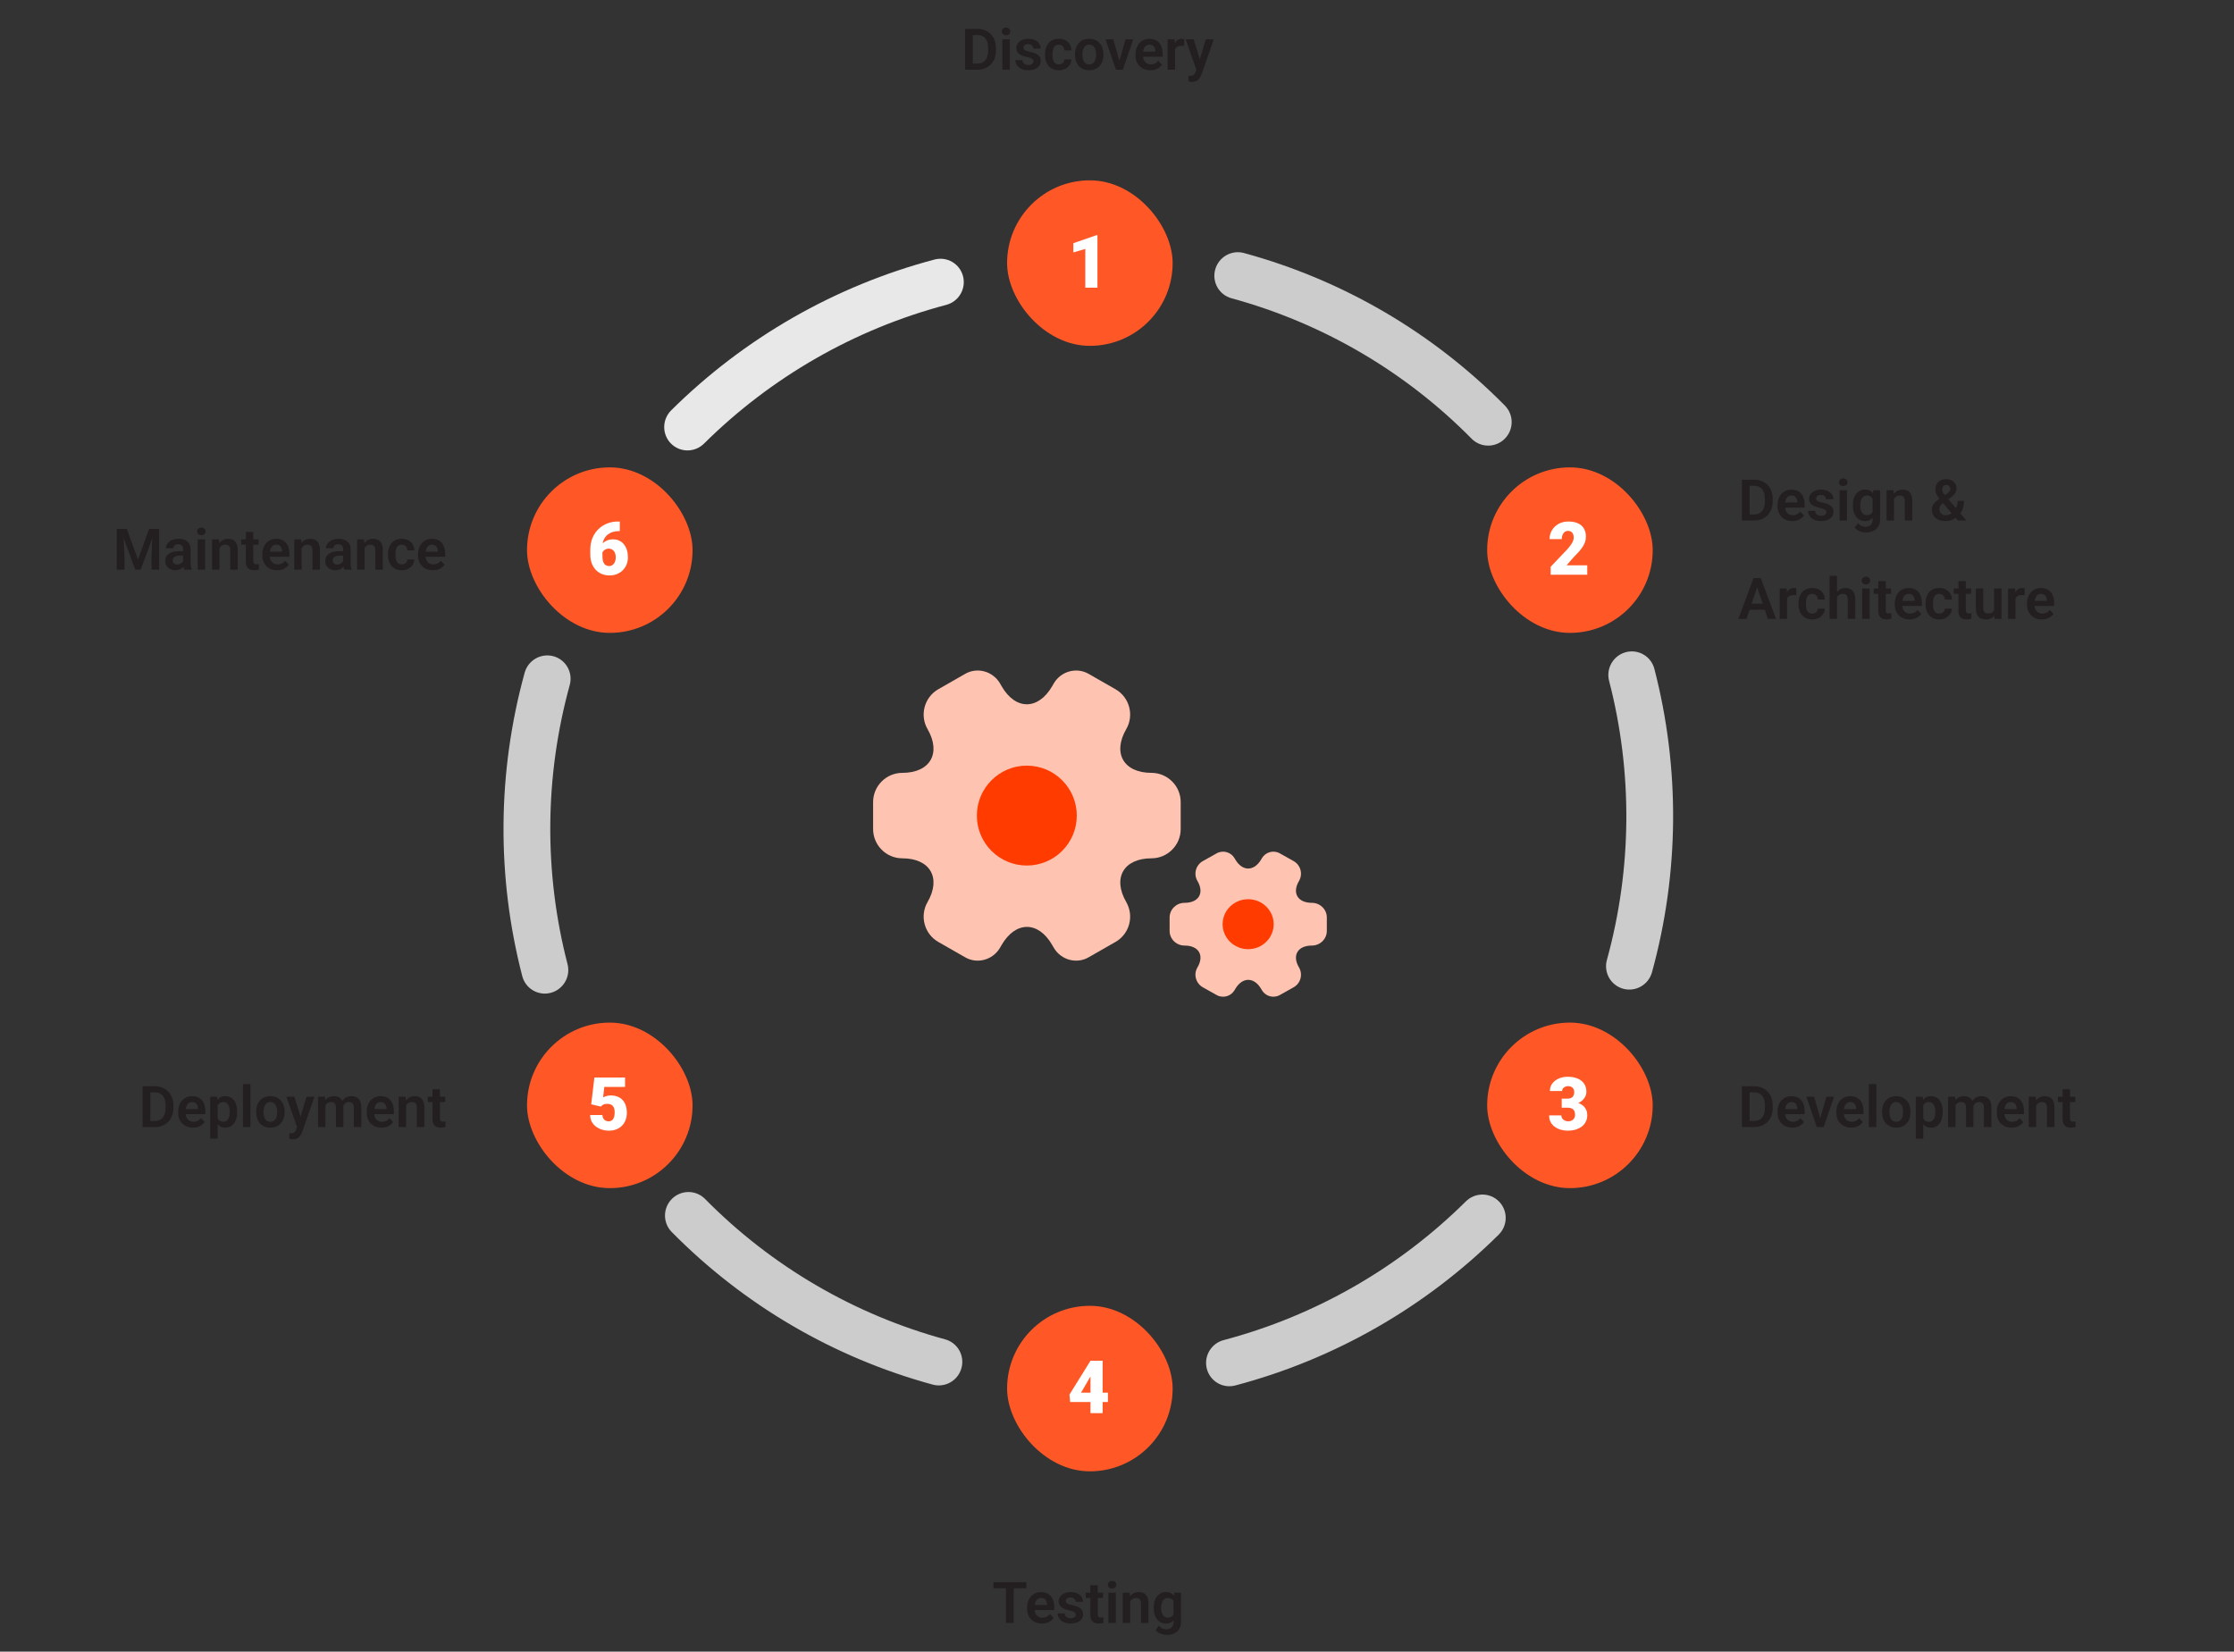 <svg width="545" height="403" viewBox="0 0 545 403" fill="none" xmlns="http://www.w3.org/2000/svg">
<rect x="0" y="0" width="545" height="403" fill="#333333" stroke="none"/>
<path d="M238.424 17H236.277L236.291 15.523H238.424C239.003 15.523 239.488 15.396 239.88 15.141C240.272 14.881 240.568 14.509 240.769 14.026C240.969 13.539 241.069 12.955 241.069 12.276V11.764C241.069 11.239 241.012 10.777 240.898 10.376C240.785 9.975 240.616 9.638 240.393 9.364C240.174 9.091 239.903 8.883 239.579 8.742C239.256 8.601 238.884 8.53 238.465 8.53H236.236V7.047H238.465C239.13 7.047 239.736 7.158 240.283 7.382C240.835 7.605 241.311 7.926 241.712 8.346C242.118 8.76 242.427 9.257 242.642 9.836C242.86 10.415 242.97 11.062 242.97 11.777V12.276C242.97 12.987 242.86 13.634 242.642 14.218C242.427 14.796 242.118 15.293 241.712 15.708C241.311 16.123 240.832 16.442 240.276 16.665C239.72 16.888 239.103 17 238.424 17ZM237.33 7.047V17H235.45V7.047H237.33ZM246.347 9.603V17H244.535V9.603H246.347ZM244.412 7.669C244.412 7.4 244.503 7.177 244.686 6.999C244.872 6.821 245.123 6.732 245.438 6.732C245.752 6.732 246 6.821 246.183 6.999C246.369 7.177 246.463 7.4 246.463 7.669C246.463 7.933 246.369 8.154 246.183 8.332C246 8.51 245.752 8.599 245.438 8.599C245.123 8.599 244.872 8.51 244.686 8.332C244.503 8.154 244.412 7.933 244.412 7.669ZM252.137 14.976C252.137 14.822 252.096 14.683 252.014 14.559C251.932 14.437 251.777 14.325 251.549 14.225C251.326 14.12 250.997 14.022 250.564 13.931C250.182 13.849 249.828 13.746 249.505 13.623C249.181 13.5 248.903 13.352 248.671 13.179C248.438 13.001 248.256 12.794 248.124 12.557C247.996 12.315 247.933 12.037 247.933 11.723C247.933 11.417 247.999 11.13 248.131 10.861C248.263 10.588 248.454 10.349 248.705 10.143C248.956 9.934 249.261 9.77 249.621 9.651C249.981 9.528 250.387 9.467 250.838 9.467C251.467 9.467 252.007 9.569 252.458 9.774C252.914 9.979 253.262 10.262 253.504 10.622C253.745 10.977 253.866 11.379 253.866 11.825H252.062C252.062 11.629 252.016 11.451 251.925 11.292C251.838 11.132 251.704 11.005 251.521 10.909C251.339 10.809 251.109 10.759 250.831 10.759C250.58 10.759 250.368 10.8 250.195 10.882C250.027 10.964 249.899 11.071 249.812 11.203C249.726 11.335 249.683 11.481 249.683 11.641C249.683 11.759 249.705 11.866 249.751 11.962C249.801 12.053 249.881 12.137 249.99 12.215C250.1 12.292 250.248 12.363 250.435 12.427C250.626 12.491 250.861 12.552 251.139 12.611C251.69 12.721 252.171 12.867 252.581 13.049C252.996 13.226 253.319 13.463 253.552 13.76C253.784 14.056 253.9 14.434 253.9 14.895C253.9 15.223 253.83 15.523 253.688 15.797C253.547 16.066 253.342 16.3 253.073 16.501C252.804 16.701 252.483 16.859 252.109 16.973C251.736 17.082 251.314 17.137 250.845 17.137C250.166 17.137 249.591 17.016 249.122 16.774C248.653 16.528 248.297 16.218 248.056 15.845C247.814 15.466 247.693 15.075 247.693 14.669H249.423C249.437 14.956 249.514 15.186 249.655 15.359C249.797 15.533 249.974 15.658 250.188 15.735C250.407 15.808 250.637 15.845 250.879 15.845C251.152 15.845 251.382 15.808 251.569 15.735C251.756 15.658 251.897 15.555 251.993 15.428C252.089 15.296 252.137 15.145 252.137 14.976ZM258.31 15.715C258.565 15.715 258.793 15.665 258.993 15.564C259.194 15.464 259.353 15.323 259.472 15.141C259.595 14.958 259.661 14.746 259.67 14.505H261.372C261.363 15.006 261.222 15.455 260.948 15.851C260.675 16.248 260.31 16.562 259.854 16.795C259.403 17.023 258.897 17.137 258.337 17.137C257.767 17.137 257.271 17.041 256.847 16.849C256.423 16.658 256.07 16.392 255.787 16.05C255.509 15.708 255.299 15.312 255.158 14.86C255.021 14.409 254.953 13.926 254.953 13.411V13.192C254.953 12.677 255.021 12.194 255.158 11.743C255.299 11.292 255.509 10.895 255.787 10.554C256.07 10.212 256.423 9.945 256.847 9.754C257.271 9.562 257.765 9.467 258.33 9.467C258.927 9.467 259.451 9.583 259.902 9.815C260.358 10.048 260.714 10.376 260.969 10.8C261.229 11.224 261.363 11.723 261.372 12.297H259.67C259.661 12.033 259.602 11.796 259.492 11.586C259.383 11.376 259.228 11.208 259.027 11.08C258.827 10.952 258.583 10.889 258.296 10.889C257.991 10.889 257.735 10.952 257.53 11.08C257.33 11.208 257.173 11.383 257.059 11.606C256.949 11.825 256.872 12.071 256.826 12.345C256.785 12.614 256.765 12.896 256.765 13.192V13.411C256.765 13.712 256.785 13.999 256.826 14.272C256.872 14.546 256.949 14.792 257.059 15.011C257.173 15.225 257.33 15.396 257.53 15.523C257.735 15.651 257.995 15.715 258.31 15.715ZM262.254 13.377V13.233C262.254 12.691 262.331 12.192 262.486 11.736C262.641 11.276 262.867 10.877 263.163 10.54C263.459 10.203 263.822 9.941 264.25 9.754C264.678 9.562 265.166 9.467 265.713 9.467C266.269 9.467 266.761 9.562 267.189 9.754C267.622 9.941 267.987 10.203 268.283 10.54C268.579 10.877 268.805 11.276 268.96 11.736C269.115 12.192 269.192 12.691 269.192 13.233V13.377C269.192 13.915 269.115 14.414 268.96 14.874C268.805 15.33 268.579 15.729 268.283 16.07C267.987 16.407 267.625 16.669 267.196 16.856C266.768 17.043 266.278 17.137 265.727 17.137C265.18 17.137 264.69 17.043 264.257 16.856C263.824 16.669 263.459 16.407 263.163 16.07C262.867 15.729 262.641 15.33 262.486 14.874C262.331 14.414 262.254 13.915 262.254 13.377ZM264.059 13.233V13.377C264.059 13.7 264.09 14.004 264.154 14.286C264.218 14.569 264.316 14.817 264.448 15.031C264.58 15.245 264.751 15.414 264.961 15.537C265.175 15.655 265.43 15.715 265.727 15.715C266.018 15.715 266.269 15.655 266.479 15.537C266.688 15.414 266.859 15.245 266.991 15.031C267.128 14.817 267.228 14.569 267.292 14.286C267.356 14.004 267.388 13.7 267.388 13.377V13.233C267.388 12.914 267.356 12.616 267.292 12.338C267.228 12.055 267.128 11.807 266.991 11.593C266.859 11.374 266.686 11.203 266.472 11.08C266.262 10.952 266.009 10.889 265.713 10.889C265.421 10.889 265.171 10.952 264.961 11.08C264.751 11.203 264.58 11.374 264.448 11.593C264.316 11.807 264.218 12.055 264.154 12.338C264.09 12.616 264.059 12.914 264.059 13.233ZM272.85 15.633L274.572 9.603H276.459L273.923 17H272.774L272.85 15.633ZM271.592 9.603L273.335 15.646L273.396 17H272.241L269.698 9.603H271.592ZM280.636 17.137C280.075 17.137 279.572 17.046 279.125 16.863C278.678 16.681 278.298 16.428 277.983 16.104C277.674 15.776 277.434 15.396 277.266 14.963C277.102 14.525 277.02 14.056 277.02 13.555V13.281C277.02 12.711 277.102 12.194 277.266 11.729C277.43 11.26 277.662 10.857 277.963 10.52C278.264 10.182 278.624 9.922 279.043 9.74C279.462 9.558 279.925 9.467 280.431 9.467C280.955 9.467 281.417 9.556 281.818 9.733C282.219 9.907 282.554 10.153 282.823 10.472C283.092 10.791 283.295 11.173 283.432 11.62C283.568 12.062 283.637 12.552 283.637 13.09V13.849H277.84V12.604H281.859V12.468C281.85 12.181 281.796 11.919 281.695 11.682C281.595 11.44 281.44 11.249 281.23 11.107C281.021 10.961 280.75 10.889 280.417 10.889C280.148 10.889 279.913 10.948 279.713 11.066C279.517 11.18 279.353 11.344 279.221 11.559C279.093 11.768 278.997 12.019 278.934 12.31C278.87 12.602 278.838 12.926 278.838 13.281V13.555C278.838 13.864 278.879 14.152 278.961 14.416C279.048 14.68 279.173 14.91 279.337 15.106C279.506 15.298 279.706 15.448 279.938 15.558C280.175 15.662 280.444 15.715 280.745 15.715C281.123 15.715 281.465 15.642 281.771 15.496C282.08 15.346 282.349 15.125 282.577 14.833L283.486 15.776C283.331 16.004 283.122 16.223 282.857 16.433C282.598 16.642 282.283 16.813 281.914 16.945C281.545 17.073 281.119 17.137 280.636 17.137ZM286.651 11.114V17H284.847V9.603H286.556L286.651 11.114ZM288.9 9.556L288.873 11.237C288.773 11.219 288.659 11.205 288.531 11.196C288.408 11.187 288.292 11.183 288.183 11.183C287.905 11.183 287.661 11.221 287.451 11.299C287.242 11.372 287.066 11.479 286.925 11.62C286.788 11.761 286.683 11.934 286.61 12.14C286.537 12.34 286.496 12.568 286.487 12.823L286.098 12.775C286.098 12.306 286.146 11.871 286.241 11.47C286.337 11.069 286.476 10.718 286.658 10.417C286.84 10.116 287.068 9.884 287.342 9.72C287.62 9.551 287.939 9.467 288.299 9.467C288.399 9.467 288.506 9.476 288.62 9.494C288.739 9.508 288.832 9.528 288.9 9.556ZM292.182 16.18L294.164 9.603H296.099L293.132 18.121C293.063 18.303 292.975 18.502 292.865 18.716C292.76 18.93 292.619 19.133 292.441 19.324C292.264 19.52 292.04 19.68 291.771 19.803C291.507 19.926 291.186 19.987 290.808 19.987C290.644 19.987 290.498 19.976 290.37 19.953C290.243 19.93 290.108 19.901 289.967 19.864V18.511C290.012 18.515 290.065 18.517 290.124 18.517C290.188 18.522 290.243 18.524 290.288 18.524C290.552 18.524 290.771 18.492 290.944 18.429C291.118 18.369 291.257 18.271 291.361 18.135C291.471 18.003 291.562 17.829 291.635 17.615L292.182 16.18ZM291.204 9.603L292.879 15.052L293.173 16.959L291.929 17.184L289.256 9.603H291.204Z" fill="#231F20"/>
<rect x="362.805" y="249.513" width="40.385" height="40.385" rx="20.192" fill="#FF5826"/>
<path d="M380.989 268.067H382.431C382.8 268.067 383.102 268.003 383.336 267.874C383.576 267.739 383.755 267.552 383.872 267.311C383.989 267.065 384.048 266.775 384.048 266.441C384.048 266.184 383.992 265.946 383.881 265.729C383.775 265.513 383.611 265.34 383.389 265.211C383.166 265.076 382.882 265.009 382.536 265.009C382.302 265.009 382.073 265.059 381.851 265.158C381.628 265.252 381.443 265.387 381.297 265.562C381.156 265.738 381.086 265.952 381.086 266.204H378.115C378.115 265.477 378.314 264.856 378.713 264.341C379.117 263.819 379.647 263.421 380.304 263.145C380.966 262.864 381.678 262.724 382.439 262.724C383.348 262.724 384.145 262.864 384.83 263.145C385.516 263.421 386.049 263.831 386.43 264.376C386.816 264.915 387.01 265.583 387.01 266.38C387.01 266.819 386.907 267.232 386.702 267.619C386.497 268.006 386.21 268.346 385.841 268.639C385.472 268.932 385.038 269.163 384.54 269.333C384.048 269.497 383.509 269.579 382.923 269.579H380.989V268.067ZM380.989 270.273V268.797H382.923C383.562 268.797 384.145 268.87 384.672 269.017C385.199 269.157 385.653 269.368 386.034 269.649C386.415 269.931 386.708 270.279 386.913 270.695C387.118 271.105 387.221 271.577 387.221 272.11C387.221 272.708 387.101 273.241 386.86 273.71C386.62 274.179 386.283 274.574 385.85 274.896C385.416 275.219 384.909 275.465 384.329 275.635C383.749 275.799 383.119 275.881 382.439 275.881C381.906 275.881 381.373 275.81 380.84 275.67C380.307 275.523 379.82 275.301 379.381 275.002C378.941 274.697 378.587 274.31 378.317 273.842C378.054 273.367 377.922 272.802 377.922 272.145H380.893C380.893 272.415 380.966 272.661 381.112 272.884C381.265 273.101 381.467 273.273 381.719 273.402C381.971 273.531 382.243 273.596 382.536 273.596C382.899 273.596 383.207 273.528 383.459 273.393C383.717 273.253 383.913 273.065 384.048 272.831C384.183 272.597 384.25 272.336 384.25 272.049C384.25 271.615 384.177 271.269 384.03 271.012C383.89 270.754 383.682 270.566 383.406 270.449C383.137 270.332 382.812 270.273 382.431 270.273H380.989Z" fill="white"/>
<rect x="245.688" y="318.615" width="40.385" height="40.385" rx="20.192" fill="#FF5826"/>
<path d="M270.288 339.807V342.092H261.077L260.901 340.281L266.043 332.011H268.381L265.841 336.168L263.731 339.807H270.288ZM268.996 332.011V344.808H266.034V332.011H268.996Z" fill="white"/>
<rect x="128.57" y="249.513" width="40.385" height="40.385" rx="20.192" fill="#FF5826"/>
<path d="M146.588 270.001L144.232 269.447L145.006 262.908H152.485V265.211H147.423L147.133 267.751C147.273 267.669 147.511 267.572 147.845 267.461C148.185 267.344 148.56 267.285 148.97 267.285C149.603 267.285 150.162 267.382 150.648 267.575C151.141 267.763 151.557 268.041 151.896 268.41C152.236 268.773 152.491 269.222 152.661 269.755C152.837 270.288 152.925 270.897 152.925 271.583C152.925 272.134 152.834 272.667 152.652 273.183C152.477 273.692 152.204 274.152 151.835 274.562C151.472 274.967 151.012 275.289 150.455 275.529C149.898 275.764 149.239 275.881 148.478 275.881C147.909 275.881 147.355 275.793 146.816 275.617C146.277 275.441 145.791 275.189 145.357 274.861C144.93 274.527 144.59 274.126 144.338 273.657C144.092 273.183 143.972 272.652 143.978 272.066H146.957C146.975 272.377 147.048 272.646 147.177 272.875C147.306 273.103 147.479 273.282 147.695 273.411C147.918 273.534 148.173 273.596 148.46 273.596C148.753 273.596 148.996 273.537 149.189 273.42C149.383 273.303 149.535 273.142 149.646 272.936C149.758 272.731 149.837 272.497 149.884 272.233C149.931 271.964 149.954 271.68 149.954 271.381C149.954 271.064 149.919 270.78 149.849 270.528C149.784 270.276 149.679 270.062 149.532 269.887C149.386 269.705 149.195 269.567 148.961 269.474C148.732 269.38 148.457 269.333 148.135 269.333C147.707 269.333 147.37 269.406 147.124 269.553C146.878 269.699 146.699 269.849 146.588 270.001Z" fill="white"/>
<rect x="128.57" y="114.036" width="40.385" height="40.385" rx="20.192" fill="#FF5826"/>
<path d="M150.728 127.247H151.202V129.576H151.044C150.476 129.576 149.942 129.655 149.444 129.813C148.952 129.972 148.519 130.212 148.144 130.534C147.774 130.85 147.484 131.252 147.273 131.738C147.068 132.224 146.966 132.796 146.966 133.452V135.693C146.966 136.103 147.001 136.461 147.071 136.766C147.142 137.07 147.247 137.322 147.388 137.521C147.528 137.721 147.701 137.87 147.906 137.97C148.117 138.069 148.36 138.119 148.636 138.119C148.864 138.119 149.075 138.066 149.269 137.961C149.462 137.855 149.629 137.706 149.77 137.513C149.916 137.319 150.027 137.094 150.104 136.836C150.18 136.578 150.218 136.297 150.218 135.992C150.218 135.664 150.177 135.368 150.095 135.104C150.013 134.841 149.896 134.618 149.743 134.436C149.597 134.249 149.418 134.108 149.207 134.015C149.002 133.915 148.776 133.865 148.53 133.865C148.155 133.865 147.836 133.95 147.572 134.12C147.314 134.284 147.118 134.495 146.983 134.753C146.854 135.011 146.79 135.271 146.79 135.535L146.078 134.814C146.066 134.463 146.134 134.099 146.28 133.724C146.427 133.349 146.646 133.001 146.939 132.679C147.232 132.356 147.599 132.096 148.038 131.896C148.478 131.697 148.987 131.598 149.567 131.598C150.153 131.598 150.669 131.709 151.114 131.932C151.565 132.154 151.943 132.465 152.248 132.863C152.559 133.262 152.793 133.727 152.951 134.261C153.109 134.794 153.188 135.371 153.188 135.992C153.188 136.619 153.077 137.202 152.854 137.741C152.638 138.274 152.33 138.74 151.932 139.139C151.533 139.537 151.062 139.848 150.517 140.07C149.972 140.293 149.371 140.404 148.715 140.404C148.041 140.404 147.417 140.29 146.843 140.061C146.274 139.827 145.776 139.49 145.349 139.051C144.927 138.605 144.596 138.063 144.355 137.425C144.121 136.786 144.004 136.062 144.004 135.254V134.173C144.004 133.077 144.183 132.101 144.54 131.246C144.903 130.391 145.396 129.667 146.017 129.075C146.644 128.477 147.361 128.023 148.17 127.713C148.979 127.402 149.831 127.247 150.728 127.247Z" fill="white"/>
<rect x="245.688" y="44" width="40.385" height="40.385" rx="20.192" fill="#FF5826"/>
<path d="M267.73 57.395V70.192H264.769V60.735L261.851 61.588V59.338L267.458 57.395H267.73Z" fill="white"/>
<path d="M213 202.3V195.7C213 191.8 216.188 188.575 220.125 188.575C226.913 188.575 229.688 183.775 226.275 177.887C224.325 174.512 225.488 170.125 228.9 168.175L235.388 164.462C238.35 162.7 242.175 163.75 243.938 166.712L244.35 167.425C247.725 173.312 253.275 173.312 256.688 167.425L257.1 166.712C258.863 163.75 262.688 162.7 265.65 164.462L272.138 168.175C275.55 170.125 276.713 174.512 274.763 177.887C271.35 183.775 274.125 188.575 280.913 188.575C284.813 188.575 288.038 191.762 288.038 195.7V202.3C288.038 206.2 284.85 209.425 280.913 209.425C274.125 209.425 271.35 214.225 274.763 220.112C276.713 223.525 275.55 227.875 272.138 229.825L265.65 233.537C262.688 235.3 258.863 234.25 257.1 231.287L256.688 230.575C253.312 224.687 247.763 224.687 244.35 230.575L243.938 231.287C242.175 234.25 238.35 235.3 235.388 233.537L228.9 229.825C225.488 227.875 224.325 223.487 226.275 220.112C229.688 214.225 226.913 209.425 220.125 209.425C216.188 209.425 213 206.2 213 202.3Z" fill="#FFC3B1"/>
<path d="M250.5 211.188C257.231 211.188 262.688 205.731 262.688 199C262.688 192.269 257.231 186.812 250.5 186.812C243.769 186.812 238.312 192.269 238.312 199C238.312 205.731 243.769 211.188 250.5 211.188Z" fill="#FF3B00"/>
<path d="M285.336 227.15V223.85C285.336 221.9 286.965 220.287 288.978 220.287C292.447 220.287 293.865 217.887 292.121 214.943C291.124 213.256 291.718 211.062 293.463 210.087L296.778 208.231C298.293 207.35 300.248 207.875 301.148 209.356L301.359 209.712C303.084 212.656 305.921 212.656 307.665 209.712L307.876 209.356C308.777 207.875 310.732 207.35 312.246 208.231L315.562 210.087C317.306 211.062 317.9 213.256 316.903 214.943C315.159 217.887 316.578 220.287 320.047 220.287C322.04 220.287 323.688 221.881 323.688 223.85V227.15C323.688 229.1 322.059 230.712 320.047 230.712C316.578 230.712 315.159 233.112 316.903 236.056C317.9 237.762 317.306 239.937 315.562 240.912L312.246 242.768C310.732 243.65 308.777 243.125 307.876 241.643L307.665 241.287C305.94 238.343 303.103 238.343 301.359 241.287L301.148 241.643C300.248 243.125 298.293 243.65 296.778 242.768L293.463 240.912C291.718 239.937 291.124 237.743 292.121 236.056C293.865 233.112 292.447 230.712 288.978 230.712C286.965 230.712 285.336 229.1 285.336 227.15Z" fill="#FFC3B1"/>
<path d="M304.495 231.594C307.935 231.594 310.724 228.865 310.724 225.5C310.724 222.134 307.935 219.406 304.495 219.406C301.055 219.406 298.266 222.134 298.266 225.5C298.266 228.865 301.055 231.594 304.495 231.594Z" fill="#FF3B00"/>
<rect x="362.805" y="114.036" width="40.385" height="40.385" rx="20.192" fill="#FF5826"/>
<path d="M387.221 137.943V140.228H378.291V138.295L382.404 133.971C382.768 133.555 383.061 133.182 383.283 132.854C383.506 132.52 383.667 132.219 383.767 131.949C383.872 131.68 383.925 131.436 383.925 131.22C383.925 130.85 383.869 130.543 383.758 130.297C383.652 130.045 383.494 129.854 383.283 129.725C383.078 129.597 382.823 129.532 382.519 129.532C382.214 129.532 381.947 129.62 381.719 129.796C381.49 129.972 381.312 130.212 381.183 130.516C381.06 130.821 380.998 131.164 380.998 131.545H378.027C378.027 130.76 378.218 130.042 378.599 129.391C378.985 128.741 379.521 128.223 380.207 127.836C380.893 127.443 381.687 127.247 382.589 127.247C383.532 127.247 384.323 127.393 384.962 127.686C385.601 127.979 386.081 128.404 386.403 128.961C386.731 129.512 386.896 130.177 386.896 130.956C386.896 131.401 386.825 131.829 386.685 132.239C386.544 132.649 386.342 133.057 386.078 133.461C385.814 133.859 385.492 134.269 385.111 134.691C384.736 135.113 384.309 135.561 383.828 136.036L382.176 137.943H387.221Z" fill="white"/>
<path d="M234.938 67.393C235.127 68.119 235.17 68.876 235.067 69.621C234.964 70.365 234.715 71.083 234.335 71.732C233.956 72.381 233.453 72.95 232.855 73.405C232.257 73.861 231.576 74.194 230.851 74.386C208.55 80.285 188.166 91.96 171.748 108.237C170.671 109.307 169.216 109.906 167.703 109.902C166.191 109.899 164.744 109.293 163.681 108.218C162.618 107.144 162.027 105.688 162.036 104.171C162.046 102.655 162.656 101.201 163.732 100.13C181.578 82.434 203.737 69.74 227.98 63.326C228.705 63.134 229.46 63.087 230.203 63.187C230.945 63.287 231.66 63.533 232.306 63.911C232.952 64.289 233.517 64.79 233.969 65.388C234.42 65.986 234.75 66.667 234.938 67.393Z" fill="#E8E8E8"/>
<path d="M138.993 167.136C139.396 165.672 139.202 164.11 138.456 162.793C137.709 161.477 136.47 160.514 135.011 160.117C133.552 159.72 131.993 159.921 130.677 160.675C129.361 161.43 128.395 162.676 127.992 164.14C121.317 188.371 121.117 213.907 127.412 238.182C127.794 239.648 128.742 240.899 130.047 241.661C130.694 242.038 131.409 242.283 132.151 242.383C132.893 242.483 133.648 242.435 134.373 242.242C135.099 242.049 135.779 241.715 136.377 241.259C136.974 240.803 137.477 240.234 137.856 239.584C138.235 238.934 138.483 238.216 138.585 237.472C138.688 236.727 138.644 235.97 138.454 235.244C132.666 212.915 132.852 189.424 138.993 167.136ZM230.563 326.793C208.358 320.74 188.159 308.925 171.999 292.536C170.937 291.46 169.491 290.853 167.977 290.848C166.464 290.843 165.008 291.442 163.93 292.511C162.852 293.58 162.24 295.033 162.229 296.55C162.217 298.067 162.807 299.524 163.869 300.6C181.437 318.417 203.396 331.26 227.537 337.837C228.26 338.034 229.015 338.086 229.759 337.99C230.502 337.894 231.221 337.652 231.873 337.278C232.525 336.904 233.097 336.405 233.558 335.81C234.018 335.214 234.358 334.535 234.556 333.809C234.755 333.083 234.81 332.326 234.717 331.581C234.624 330.836 234.385 330.117 234.014 329.465C233.643 328.813 233.147 328.242 232.555 327.784C231.963 327.325 231.286 326.989 230.563 326.793ZM365.681 293.15C364.618 292.075 363.171 291.469 361.657 291.466C360.144 291.462 358.689 292.062 357.611 293.132C341.194 309.41 320.809 321.085 298.509 326.983C297.783 327.174 297.101 327.507 296.502 327.962C295.903 328.418 295.399 328.986 295.018 329.636C294.638 330.286 294.389 331.004 294.285 331.749C294.181 332.494 294.225 333.252 294.414 333.978C294.602 334.705 294.932 335.387 295.385 335.985C295.837 336.583 296.403 337.084 297.05 337.462C297.696 337.839 298.412 338.085 299.155 338.185C299.898 338.284 300.654 338.236 301.379 338.043C325.622 331.629 347.781 318.936 365.627 301.239C366.161 300.709 366.585 300.079 366.877 299.386C367.168 298.692 367.32 297.949 367.325 297.198C367.33 296.447 367.188 295.703 366.906 295.008C366.623 294.313 366.207 293.682 365.681 293.15ZM392.012 234.234C391.609 235.698 391.802 237.261 392.549 238.577C393.296 239.893 394.535 240.856 395.994 241.253C397.452 241.65 399.012 241.45 400.328 240.695C401.644 239.941 402.61 238.694 403.013 237.23C409.688 213 409.888 187.463 403.593 163.189C403.404 162.463 403.074 161.782 402.621 161.185C402.169 160.588 401.604 160.086 400.957 159.709C400.311 159.332 399.596 159.087 398.854 158.987C398.112 158.888 397.356 158.936 396.631 159.129C395.906 159.322 395.225 159.656 394.628 160.112C394.03 160.568 393.528 161.137 393.149 161.787C392.77 162.436 392.522 163.154 392.419 163.899C392.317 164.643 392.361 165.4 392.55 166.126C398.34 188.455 398.154 211.946 392.012 234.234ZM300.442 72.78C322.648 78.833 342.846 90.648 359.006 107.037C359.532 107.571 360.158 107.996 360.848 108.286C361.538 108.577 362.28 108.728 363.03 108.731C363.78 108.734 364.523 108.588 365.219 108.303C365.914 108.018 366.547 107.598 367.081 107.068C367.615 106.538 368.04 105.908 368.332 105.214C368.624 104.521 368.777 103.776 368.783 103.025C368.788 102.273 368.645 101.528 368.362 100.833C368.08 100.138 367.663 99.506 367.136 98.973C349.569 81.156 327.61 68.312 303.469 61.736C302.01 61.34 300.451 61.542 299.135 62.298C297.82 63.054 296.855 64.301 296.454 65.766C296.053 67.23 296.247 68.792 296.995 70.107C297.743 71.423 298.983 72.384 300.442 72.78Z" fill="#CCCCCC"/>
<path d="M427.924 127H425.777L425.791 125.523H427.924C428.503 125.523 428.988 125.396 429.38 125.141C429.772 124.881 430.068 124.509 430.269 124.026C430.469 123.539 430.569 122.955 430.569 122.276V121.764C430.569 121.24 430.512 120.777 430.398 120.376C430.285 119.975 430.116 119.638 429.893 119.364C429.674 119.091 429.403 118.883 429.079 118.742C428.756 118.601 428.384 118.53 427.965 118.53H425.736V117.047H427.965C428.63 117.047 429.236 117.158 429.783 117.382C430.335 117.605 430.811 117.926 431.212 118.346C431.618 118.76 431.927 119.257 432.142 119.836C432.36 120.415 432.47 121.062 432.47 121.777V122.276C432.47 122.987 432.36 123.634 432.142 124.218C431.927 124.796 431.618 125.293 431.212 125.708C430.811 126.123 430.332 126.442 429.776 126.665C429.22 126.888 428.603 127 427.924 127ZM426.83 117.047V127H424.95V117.047H426.83ZM437.255 127.137C436.694 127.137 436.191 127.046 435.744 126.863C435.298 126.681 434.917 126.428 434.603 126.104C434.293 125.776 434.053 125.396 433.885 124.963C433.721 124.525 433.639 124.056 433.639 123.555V123.281C433.639 122.712 433.721 122.194 433.885 121.729C434.049 121.26 434.281 120.857 434.582 120.519C434.883 120.182 435.243 119.922 435.662 119.74C436.081 119.558 436.544 119.467 437.05 119.467C437.574 119.467 438.036 119.556 438.438 119.733C438.839 119.907 439.174 120.153 439.442 120.472C439.711 120.791 439.914 121.173 440.051 121.62C440.188 122.062 440.256 122.552 440.256 123.09V123.849H434.459V122.604H438.479V122.468C438.469 122.181 438.415 121.919 438.314 121.682C438.214 121.44 438.059 121.249 437.85 121.107C437.64 120.962 437.369 120.889 437.036 120.889C436.767 120.889 436.533 120.948 436.332 121.066C436.136 121.18 435.972 121.344 435.84 121.559C435.712 121.768 435.617 122.019 435.553 122.31C435.489 122.602 435.457 122.926 435.457 123.281V123.555C435.457 123.865 435.498 124.152 435.58 124.416C435.667 124.68 435.792 124.91 435.956 125.106C436.125 125.298 436.325 125.448 436.558 125.558C436.795 125.662 437.063 125.715 437.364 125.715C437.743 125.715 438.084 125.642 438.39 125.496C438.7 125.346 438.968 125.125 439.196 124.833L440.105 125.776C439.951 126.004 439.741 126.223 439.477 126.433C439.217 126.642 438.902 126.813 438.533 126.945C438.164 127.073 437.738 127.137 437.255 127.137ZM445.533 124.977C445.533 124.822 445.492 124.683 445.41 124.56C445.328 124.436 445.173 124.325 444.945 124.225C444.722 124.12 444.394 124.022 443.961 123.931C443.578 123.849 443.225 123.746 442.901 123.623C442.578 123.5 442.3 123.352 442.067 123.179C441.835 123.001 441.653 122.794 441.521 122.557C441.393 122.315 441.329 122.037 441.329 121.723C441.329 121.417 441.395 121.13 441.527 120.861C441.66 120.588 441.851 120.349 442.102 120.143C442.352 119.934 442.658 119.77 443.018 119.651C443.378 119.528 443.783 119.467 444.234 119.467C444.863 119.467 445.403 119.569 445.854 119.774C446.31 119.979 446.659 120.262 446.9 120.622C447.142 120.977 447.263 121.379 447.263 121.825H445.458C445.458 121.629 445.412 121.451 445.321 121.292C445.235 121.132 445.1 121.005 444.918 120.909C444.736 120.809 444.506 120.759 444.228 120.759C443.977 120.759 443.765 120.8 443.592 120.882C443.423 120.964 443.296 121.071 443.209 121.203C443.122 121.335 443.079 121.481 443.079 121.641C443.079 121.759 443.102 121.866 443.147 121.962C443.198 122.053 443.277 122.137 443.387 122.215C443.496 122.292 443.644 122.363 443.831 122.427C444.022 122.49 444.257 122.552 444.535 122.611C445.087 122.721 445.567 122.866 445.978 123.049C446.392 123.227 446.716 123.463 446.948 123.76C447.181 124.056 447.297 124.434 447.297 124.894C447.297 125.223 447.226 125.523 447.085 125.797C446.944 126.066 446.739 126.3 446.47 126.501C446.201 126.701 445.88 126.859 445.506 126.973C445.132 127.082 444.711 127.137 444.241 127.137C443.562 127.137 442.988 127.016 442.519 126.774C442.049 126.528 441.694 126.218 441.452 125.845C441.211 125.466 441.09 125.074 441.09 124.669H442.819C442.833 124.956 442.91 125.186 443.052 125.359C443.193 125.532 443.371 125.658 443.585 125.735C443.804 125.808 444.034 125.845 444.275 125.845C444.549 125.845 444.779 125.808 444.966 125.735C445.153 125.658 445.294 125.555 445.39 125.428C445.485 125.296 445.533 125.145 445.533 124.977ZM450.585 119.603V127H448.773V119.603H450.585ZM448.65 117.669C448.65 117.4 448.742 117.177 448.924 116.999C449.111 116.821 449.361 116.732 449.676 116.732C449.99 116.732 450.239 116.821 450.421 116.999C450.608 117.177 450.701 117.4 450.701 117.669C450.701 117.933 450.608 118.154 450.421 118.332C450.239 118.51 449.99 118.599 449.676 118.599C449.361 118.599 449.111 118.51 448.924 118.332C448.742 118.154 448.65 117.933 448.65 117.669ZM457.011 119.603H458.651V126.774C458.651 127.444 458.506 128.012 458.214 128.477C457.927 128.946 457.523 129.301 457.004 129.543C456.484 129.789 455.881 129.912 455.192 129.912C454.896 129.912 454.575 129.871 454.229 129.789C453.887 129.707 453.556 129.577 453.237 129.399C452.923 129.226 452.661 129.001 452.451 128.723L453.265 127.656C453.511 127.943 453.789 128.16 454.099 128.306C454.409 128.456 454.743 128.531 455.104 128.531C455.468 128.531 455.778 128.463 456.033 128.326C456.293 128.194 456.491 127.998 456.628 127.738C456.769 127.483 456.84 127.169 456.84 126.795V121.292L457.011 119.603ZM452.014 123.391V123.247C452.014 122.682 452.082 122.169 452.219 121.709C452.355 121.244 452.551 120.845 452.807 120.513C453.066 120.18 453.379 119.922 453.743 119.74C454.112 119.558 454.527 119.467 454.987 119.467C455.475 119.467 455.885 119.556 456.218 119.733C456.555 119.911 456.833 120.164 457.052 120.492C457.275 120.82 457.448 121.21 457.571 121.661C457.699 122.108 457.797 122.6 457.865 123.138V123.527C457.801 124.051 457.699 124.532 457.558 124.97C457.421 125.407 457.239 125.79 457.011 126.118C456.783 126.442 456.5 126.692 456.163 126.87C455.826 127.048 455.429 127.137 454.974 127.137C454.518 127.137 454.108 127.043 453.743 126.856C453.379 126.67 453.066 126.407 452.807 126.07C452.551 125.733 452.355 125.337 452.219 124.881C452.082 124.425 452.014 123.928 452.014 123.391ZM453.818 123.247V123.391C453.818 123.71 453.85 124.008 453.914 124.286C453.978 124.564 454.076 124.81 454.208 125.024C454.34 125.234 454.507 125.398 454.707 125.517C454.908 125.635 455.147 125.694 455.425 125.694C455.799 125.694 456.104 125.617 456.341 125.462C456.582 125.302 456.765 125.086 456.888 124.812C457.015 124.534 457.097 124.222 457.134 123.876V122.803C457.111 122.529 457.061 122.276 456.983 122.044C456.91 121.811 456.808 121.611 456.676 121.442C456.544 121.274 456.375 121.142 456.17 121.046C455.965 120.95 455.721 120.902 455.438 120.902C455.165 120.902 454.926 120.964 454.721 121.087C454.516 121.205 454.347 121.372 454.215 121.586C454.083 121.8 453.982 122.048 453.914 122.331C453.85 122.614 453.818 122.919 453.818 123.247ZM462.049 121.183V127H460.244V119.603H461.939L462.049 121.183ZM461.762 123.035H461.229C461.233 122.497 461.306 122.01 461.447 121.572C461.589 121.135 461.787 120.759 462.042 120.444C462.302 120.13 462.609 119.888 462.965 119.72C463.32 119.551 463.717 119.467 464.154 119.467C464.51 119.467 464.831 119.517 465.118 119.617C465.405 119.717 465.651 119.877 465.856 120.096C466.066 120.314 466.226 120.602 466.335 120.957C466.449 121.308 466.506 121.741 466.506 122.256V127H464.688V122.242C464.688 121.905 464.637 121.638 464.537 121.442C464.441 121.246 464.3 121.107 464.113 121.025C463.931 120.943 463.705 120.902 463.437 120.902C463.159 120.902 462.915 120.959 462.705 121.073C462.5 121.183 462.327 121.335 462.186 121.531C462.049 121.727 461.944 121.953 461.871 122.208C461.798 122.463 461.762 122.739 461.762 123.035ZM473.212 121.627L475.023 120.437C475.311 120.246 475.509 120.061 475.618 119.884C475.728 119.706 475.782 119.492 475.782 119.241C475.782 119.018 475.696 118.81 475.522 118.619C475.354 118.423 475.115 118.325 474.805 118.325C474.586 118.325 474.401 118.375 474.251 118.476C474.101 118.576 473.987 118.71 473.909 118.879C473.836 119.043 473.8 119.225 473.8 119.426C473.8 119.631 473.852 119.84 473.957 120.055C474.066 120.269 474.212 120.494 474.395 120.731C474.581 120.964 474.789 121.217 475.017 121.49L479.713 127H477.648L473.807 122.529C473.483 122.128 473.196 121.759 472.945 121.422C472.695 121.085 472.499 120.759 472.357 120.444C472.221 120.125 472.152 119.797 472.152 119.46C472.152 118.94 472.262 118.489 472.48 118.106C472.699 117.724 473.007 117.427 473.403 117.218C473.804 117.008 474.274 116.903 474.812 116.903C475.322 116.903 475.762 117.008 476.131 117.218C476.505 117.423 476.794 117.696 476.999 118.038C477.204 118.38 477.307 118.754 477.307 119.159C477.307 119.469 477.25 119.756 477.136 120.02C477.022 120.28 476.865 120.519 476.664 120.738C476.464 120.952 476.231 121.155 475.967 121.347L473.834 122.878C473.629 123.051 473.474 123.222 473.369 123.391C473.269 123.555 473.201 123.707 473.164 123.849C473.132 123.99 473.116 124.122 473.116 124.245C473.116 124.523 473.175 124.774 473.294 124.997C473.417 125.216 473.59 125.391 473.813 125.523C474.041 125.651 474.31 125.715 474.62 125.715C474.998 125.715 475.363 125.63 475.714 125.462C476.065 125.293 476.379 125.054 476.657 124.744C476.94 124.434 477.163 124.065 477.327 123.637C477.496 123.204 477.58 122.727 477.58 122.208H479.125C479.125 122.705 479.077 123.176 478.981 123.623C478.886 124.065 478.731 124.475 478.517 124.853C478.302 125.232 478.022 125.569 477.676 125.865C477.644 125.893 477.605 125.929 477.56 125.975C477.519 126.02 477.482 126.057 477.45 126.084C477.035 126.439 476.587 126.706 476.104 126.884C475.625 127.057 475.103 127.143 474.538 127.143C473.873 127.143 473.299 127.023 472.815 126.781C472.332 126.54 471.959 126.207 471.694 125.783C471.435 125.359 471.305 124.874 471.305 124.327C471.305 123.921 471.384 123.568 471.544 123.268C471.708 122.962 471.934 122.68 472.221 122.42C472.508 122.156 472.838 121.891 473.212 121.627ZM428.908 142.558L426.071 151H424.082L427.801 141.047H429.072L428.908 142.558ZM431.28 151L428.43 142.558L428.259 141.047H429.537L433.276 151H431.28ZM431.15 147.302V148.785H425.812V147.302H431.15ZM435.97 145.114V151H434.165V143.603H435.874L435.97 145.114ZM438.219 143.556L438.191 145.237C438.091 145.219 437.977 145.205 437.85 145.196C437.727 145.187 437.61 145.183 437.501 145.183C437.223 145.183 436.979 145.221 436.77 145.299C436.56 145.372 436.384 145.479 436.243 145.62C436.106 145.761 436.002 145.935 435.929 146.14C435.856 146.34 435.815 146.568 435.806 146.823L435.416 146.775C435.416 146.306 435.464 145.871 435.56 145.47C435.655 145.069 435.794 144.718 435.977 144.417C436.159 144.116 436.387 143.884 436.66 143.72C436.938 143.551 437.257 143.467 437.617 143.467C437.717 143.467 437.825 143.476 437.938 143.494C438.057 143.508 438.15 143.528 438.219 143.556ZM442.108 149.715C442.364 149.715 442.591 149.665 442.792 149.564C442.993 149.464 443.152 149.323 443.271 149.141C443.394 148.958 443.46 148.746 443.469 148.505H445.171C445.162 149.006 445.021 149.455 444.747 149.852C444.474 150.248 444.109 150.562 443.653 150.795C443.202 151.023 442.696 151.137 442.136 151.137C441.566 151.137 441.069 151.041 440.646 150.85C440.222 150.658 439.868 150.392 439.586 150.05C439.308 149.708 439.098 149.311 438.957 148.86C438.82 148.409 438.752 147.926 438.752 147.411V147.192C438.752 146.677 438.82 146.194 438.957 145.743C439.098 145.292 439.308 144.895 439.586 144.554C439.868 144.212 440.222 143.945 440.646 143.754C441.069 143.562 441.564 143.467 442.129 143.467C442.726 143.467 443.25 143.583 443.701 143.815C444.157 144.048 444.512 144.376 444.768 144.8C445.027 145.224 445.162 145.723 445.171 146.297H443.469C443.46 146.032 443.4 145.796 443.291 145.586C443.182 145.376 443.027 145.208 442.826 145.08C442.626 144.952 442.382 144.889 442.095 144.889C441.789 144.889 441.534 144.952 441.329 145.08C441.129 145.208 440.971 145.383 440.857 145.606C440.748 145.825 440.671 146.071 440.625 146.345C440.584 146.614 440.563 146.896 440.563 147.192V147.411C440.563 147.712 440.584 147.999 440.625 148.272C440.671 148.546 440.748 148.792 440.857 149.011C440.971 149.225 441.129 149.396 441.329 149.523C441.534 149.651 441.794 149.715 442.108 149.715ZM448.145 140.5V151H446.333V140.5H448.145ZM447.857 147.035H447.324C447.324 146.52 447.393 146.046 447.529 145.613C447.666 145.18 447.86 144.804 448.11 144.485C448.361 144.162 448.66 143.911 449.006 143.733C449.357 143.556 449.744 143.467 450.168 143.467C450.533 143.467 450.863 143.519 451.159 143.624C451.46 143.724 451.717 143.886 451.932 144.109C452.146 144.333 452.31 144.624 452.424 144.984C452.542 145.34 452.602 145.773 452.602 146.283V151H450.783V146.269C450.783 145.928 450.733 145.659 450.633 145.463C450.533 145.262 450.389 145.119 450.202 145.032C450.02 144.946 449.794 144.902 449.525 144.902C449.234 144.902 448.983 144.959 448.773 145.073C448.564 145.183 448.391 145.335 448.254 145.531C448.122 145.727 448.021 145.953 447.953 146.208C447.889 146.463 447.857 146.739 447.857 147.035ZM456.108 143.603V151H454.297V143.603H456.108ZM454.174 141.669C454.174 141.4 454.265 141.177 454.447 140.999C454.634 140.821 454.885 140.732 455.199 140.732C455.514 140.732 455.762 140.821 455.944 140.999C456.131 141.177 456.225 141.4 456.225 141.669C456.225 141.933 456.131 142.154 455.944 142.332C455.762 142.51 455.514 142.599 455.199 142.599C454.885 142.599 454.634 142.51 454.447 142.332C454.265 142.154 454.174 141.933 454.174 141.669ZM461.331 143.603V144.902H457.093V143.603H461.331ZM458.228 141.785H460.039V148.867C460.039 149.086 460.069 149.254 460.128 149.373C460.187 149.491 460.276 149.571 460.395 149.612C460.513 149.653 460.654 149.674 460.818 149.674C460.937 149.674 461.046 149.667 461.146 149.653C461.247 149.64 461.331 149.626 461.399 149.612L461.406 150.966C461.256 151.016 461.085 151.057 460.894 151.089C460.707 151.121 460.495 151.137 460.258 151.137C459.852 151.137 459.497 151.068 459.191 150.932C458.886 150.79 458.649 150.565 458.48 150.255C458.312 149.94 458.228 149.526 458.228 149.011V141.785ZM465.856 151.137C465.296 151.137 464.792 151.046 464.346 150.863C463.899 150.681 463.519 150.428 463.204 150.104C462.894 149.776 462.655 149.396 462.486 148.963C462.322 148.525 462.24 148.056 462.24 147.555V147.281C462.24 146.712 462.322 146.194 462.486 145.729C462.65 145.26 462.883 144.857 463.184 144.519C463.484 144.182 463.844 143.922 464.264 143.74C464.683 143.558 465.146 143.467 465.651 143.467C466.175 143.467 466.638 143.556 467.039 143.733C467.44 143.907 467.775 144.153 468.044 144.472C468.313 144.791 468.516 145.173 468.652 145.62C468.789 146.062 468.857 146.552 468.857 147.09V147.849H463.061V146.604H467.08V146.468C467.071 146.181 467.016 145.919 466.916 145.682C466.816 145.44 466.661 145.249 466.451 145.107C466.242 144.962 465.97 144.889 465.638 144.889C465.369 144.889 465.134 144.948 464.934 145.066C464.738 145.18 464.574 145.344 464.441 145.559C464.314 145.768 464.218 146.019 464.154 146.31C464.09 146.602 464.059 146.926 464.059 147.281V147.555C464.059 147.865 464.1 148.152 464.182 148.416C464.268 148.68 464.394 148.91 464.558 149.106C464.726 149.298 464.927 149.448 465.159 149.558C465.396 149.662 465.665 149.715 465.966 149.715C466.344 149.715 466.686 149.642 466.991 149.496C467.301 149.346 467.57 149.125 467.798 148.833L468.707 149.776C468.552 150.004 468.342 150.223 468.078 150.433C467.818 150.642 467.504 150.813 467.135 150.945C466.766 151.073 466.34 151.137 465.856 151.137ZM473.103 149.715C473.358 149.715 473.586 149.665 473.786 149.564C473.987 149.464 474.146 149.323 474.265 149.141C474.388 148.958 474.454 148.746 474.463 148.505H476.165C476.156 149.006 476.015 149.455 475.741 149.852C475.468 150.248 475.103 150.562 474.647 150.795C474.196 151.023 473.69 151.137 473.13 151.137C472.56 151.137 472.063 151.041 471.64 150.85C471.216 150.658 470.863 150.392 470.58 150.05C470.302 149.708 470.092 149.311 469.951 148.86C469.814 148.409 469.746 147.926 469.746 147.411V147.192C469.746 146.677 469.814 146.194 469.951 145.743C470.092 145.292 470.302 144.895 470.58 144.554C470.863 144.212 471.216 143.945 471.64 143.754C472.063 143.562 472.558 143.467 473.123 143.467C473.72 143.467 474.244 143.583 474.695 143.815C475.151 144.048 475.507 144.376 475.762 144.8C476.021 145.224 476.156 145.723 476.165 146.297H474.463C474.454 146.032 474.395 145.796 474.285 145.586C474.176 145.376 474.021 145.208 473.82 145.08C473.62 144.952 473.376 144.889 473.089 144.889C472.784 144.889 472.528 144.952 472.323 145.08C472.123 145.208 471.965 145.383 471.852 145.606C471.742 145.825 471.665 146.071 471.619 146.345C471.578 146.614 471.558 146.896 471.558 147.192V147.411C471.558 147.712 471.578 147.999 471.619 148.272C471.665 148.546 471.742 148.792 471.852 149.011C471.965 149.225 472.123 149.396 472.323 149.523C472.528 149.651 472.788 149.715 473.103 149.715ZM480.868 143.603V144.902H476.63V143.603H480.868ZM477.765 141.785H479.576V148.867C479.576 149.086 479.606 149.254 479.665 149.373C479.724 149.491 479.813 149.571 479.932 149.612C480.05 149.653 480.191 149.674 480.355 149.674C480.474 149.674 480.583 149.667 480.684 149.653C480.784 149.64 480.868 149.626 480.937 149.612L480.943 150.966C480.793 151.016 480.622 151.057 480.431 151.089C480.244 151.121 480.032 151.137 479.795 151.137C479.389 151.137 479.034 151.068 478.729 150.932C478.423 150.79 478.186 150.565 478.018 150.255C477.849 149.94 477.765 149.526 477.765 149.011V141.785ZM486.474 149.243V143.603H488.292V151H486.583L486.474 149.243ZM486.706 147.712L487.267 147.698C487.267 148.195 487.212 148.653 487.103 149.072C486.993 149.491 486.822 149.856 486.59 150.166C486.362 150.471 486.073 150.711 485.722 150.884C485.371 151.052 484.956 151.137 484.478 151.137C484.113 151.137 483.78 151.087 483.479 150.986C483.179 150.881 482.919 150.72 482.7 150.501C482.486 150.278 482.32 149.993 482.201 149.646C482.083 149.296 482.023 148.874 482.023 148.382V143.603H483.828V148.395C483.828 148.642 483.855 148.847 483.91 149.011C483.969 149.175 484.049 149.309 484.149 149.414C484.254 149.514 484.375 149.587 484.512 149.633C484.653 149.674 484.803 149.694 484.963 149.694C485.4 149.694 485.744 149.608 485.995 149.435C486.25 149.257 486.433 149.02 486.542 148.724C486.651 148.423 486.706 148.086 486.706 147.712ZM491.696 145.114V151H489.892V143.603H491.601L491.696 145.114ZM493.945 143.556L493.918 145.237C493.818 145.219 493.704 145.205 493.576 145.196C493.453 145.187 493.337 145.183 493.228 145.183C492.95 145.183 492.706 145.221 492.496 145.299C492.286 145.372 492.111 145.479 491.97 145.62C491.833 145.761 491.728 145.935 491.655 146.14C491.582 146.34 491.541 146.568 491.532 146.823L491.143 146.775C491.143 146.306 491.19 145.871 491.286 145.47C491.382 145.069 491.521 144.718 491.703 144.417C491.885 144.116 492.113 143.884 492.387 143.72C492.665 143.551 492.984 143.467 493.344 143.467C493.444 143.467 493.551 143.476 493.665 143.494C493.784 143.508 493.877 143.528 493.945 143.556ZM498.122 151.137C497.562 151.137 497.058 151.046 496.611 150.863C496.165 150.681 495.784 150.428 495.47 150.104C495.16 149.776 494.921 149.396 494.752 148.963C494.588 148.525 494.506 148.056 494.506 147.555V147.281C494.506 146.712 494.588 146.194 494.752 145.729C494.916 145.26 495.148 144.857 495.449 144.519C495.75 144.182 496.11 143.922 496.529 143.74C496.949 143.558 497.411 143.467 497.917 143.467C498.441 143.467 498.904 143.556 499.305 143.733C499.706 143.907 500.041 144.153 500.31 144.472C500.578 144.791 500.781 145.173 500.918 145.62C501.055 146.062 501.123 146.552 501.123 147.09V147.849H495.326V146.604H499.346V146.468C499.337 146.181 499.282 145.919 499.182 145.682C499.081 145.44 498.926 145.249 498.717 145.107C498.507 144.962 498.236 144.889 497.903 144.889C497.634 144.889 497.4 144.948 497.199 145.066C497.003 145.18 496.839 145.344 496.707 145.559C496.579 145.768 496.484 146.019 496.42 146.31C496.356 146.602 496.324 146.926 496.324 147.281V147.555C496.324 147.865 496.365 148.152 496.447 148.416C496.534 148.68 496.659 148.91 496.823 149.106C496.992 149.298 497.192 149.448 497.425 149.558C497.662 149.662 497.931 149.715 498.231 149.715C498.61 149.715 498.951 149.642 499.257 149.496C499.567 149.346 499.836 149.125 500.063 148.833L500.973 149.776C500.818 150.004 500.608 150.223 500.344 150.433C500.084 150.642 499.77 150.813 499.4 150.945C499.031 151.073 498.605 151.137 498.122 151.137Z" fill="#231F20"/>
<path d="M29.314 129.047H30.94L33.661 136.539L36.375 129.047H38.009L34.31 139H33.005L29.314 129.047ZM28.493 129.047H30.086L30.373 135.931V139H28.493V129.047ZM37.23 129.047H38.829V139H36.949V135.931L37.23 129.047ZM44.681 137.428V134.017C44.681 133.766 44.637 133.549 44.551 133.367C44.464 133.185 44.332 133.044 44.154 132.943C43.977 132.843 43.751 132.793 43.477 132.793C43.236 132.793 43.024 132.834 42.842 132.916C42.664 132.998 42.527 133.114 42.432 133.265C42.336 133.41 42.288 133.579 42.288 133.77H40.477C40.477 133.465 40.55 133.176 40.695 132.902C40.841 132.624 41.048 132.378 41.317 132.164C41.591 131.945 41.917 131.774 42.295 131.651C42.678 131.528 43.106 131.467 43.58 131.467C44.141 131.467 44.64 131.562 45.077 131.754C45.519 131.941 45.866 132.223 46.116 132.602C46.371 132.98 46.499 133.456 46.499 134.03V137.257C46.499 137.626 46.522 137.943 46.567 138.207C46.617 138.467 46.69 138.692 46.786 138.884V139H44.947C44.861 138.813 44.795 138.576 44.749 138.289C44.703 137.997 44.681 137.71 44.681 137.428ZM44.934 134.495L44.947 135.568H43.806C43.523 135.568 43.275 135.598 43.06 135.657C42.846 135.712 42.671 135.794 42.534 135.903C42.398 136.008 42.295 136.136 42.227 136.286C42.158 136.432 42.124 136.598 42.124 136.785C42.124 136.967 42.165 137.131 42.247 137.277C42.334 137.423 42.457 137.539 42.616 137.626C42.78 137.708 42.972 137.749 43.19 137.749C43.509 137.749 43.787 137.685 44.024 137.558C44.261 137.425 44.446 137.266 44.578 137.079C44.71 136.892 44.781 136.714 44.79 136.546L45.31 137.325C45.246 137.512 45.15 137.71 45.023 137.92C44.895 138.129 44.731 138.325 44.53 138.508C44.33 138.69 44.088 138.84 43.806 138.959C43.523 139.077 43.195 139.137 42.821 139.137C42.343 139.137 41.914 139.041 41.536 138.85C41.158 138.658 40.859 138.396 40.641 138.063C40.422 137.731 40.312 137.352 40.312 136.929C40.312 136.537 40.385 136.19 40.531 135.89C40.677 135.589 40.894 135.336 41.181 135.131C41.468 134.921 41.823 134.764 42.247 134.659C42.675 134.55 43.165 134.495 43.717 134.495H44.934ZM50.04 131.603V139H48.228V131.603H50.04ZM48.105 129.669C48.105 129.4 48.197 129.177 48.379 128.999C48.566 128.821 48.816 128.732 49.131 128.732C49.445 128.732 49.694 128.821 49.876 128.999C50.063 129.177 50.156 129.4 50.156 129.669C50.156 129.933 50.063 130.154 49.876 130.332C49.694 130.51 49.445 130.599 49.131 130.599C48.816 130.599 48.566 130.51 48.379 130.332C48.197 130.154 48.105 129.933 48.105 129.669ZM53.533 133.183V139H51.728V131.603H53.424L53.533 133.183ZM53.246 135.035H52.713C52.717 134.497 52.79 134.01 52.932 133.572C53.073 133.135 53.271 132.759 53.526 132.444C53.786 132.13 54.094 131.888 54.449 131.72C54.805 131.551 55.201 131.467 55.639 131.467C55.994 131.467 56.315 131.517 56.602 131.617C56.89 131.717 57.136 131.877 57.341 132.096C57.55 132.314 57.71 132.602 57.819 132.957C57.933 133.308 57.99 133.741 57.99 134.256V139H56.172V134.242C56.172 133.905 56.122 133.638 56.022 133.442C55.926 133.246 55.785 133.107 55.598 133.025C55.415 132.943 55.19 132.902 54.921 132.902C54.643 132.902 54.399 132.959 54.19 133.073C53.984 133.183 53.811 133.335 53.67 133.531C53.533 133.727 53.428 133.953 53.355 134.208C53.283 134.463 53.246 134.739 53.246 135.035ZM63.083 131.603V132.902H58.845V131.603H63.083ZM59.98 129.785H61.791V136.867C61.791 137.086 61.821 137.254 61.88 137.373C61.939 137.491 62.028 137.571 62.147 137.612C62.265 137.653 62.406 137.674 62.57 137.674C62.689 137.674 62.798 137.667 62.898 137.653C62.999 137.64 63.083 137.626 63.151 137.612L63.158 138.966C63.008 139.016 62.837 139.057 62.645 139.089C62.459 139.121 62.247 139.137 62.01 139.137C61.604 139.137 61.249 139.068 60.943 138.932C60.638 138.79 60.401 138.565 60.232 138.255C60.064 137.94 59.98 137.526 59.98 137.011V129.785ZM67.608 139.137C67.048 139.137 66.544 139.046 66.098 138.863C65.651 138.681 65.27 138.428 64.956 138.104C64.646 137.776 64.407 137.396 64.238 136.963C64.074 136.525 63.992 136.056 63.992 135.555V135.281C63.992 134.712 64.074 134.194 64.238 133.729C64.402 133.26 64.635 132.857 64.936 132.519C65.236 132.182 65.596 131.922 66.016 131.74C66.435 131.558 66.897 131.467 67.403 131.467C67.927 131.467 68.39 131.556 68.791 131.733C69.192 131.907 69.527 132.153 69.796 132.472C70.065 132.791 70.268 133.173 70.404 133.62C70.541 134.062 70.609 134.552 70.609 135.09V135.849H64.812V134.604H68.832V134.468C68.823 134.181 68.768 133.919 68.668 133.682C68.568 133.44 68.413 133.249 68.203 133.107C67.993 132.962 67.722 132.889 67.39 132.889C67.121 132.889 66.886 132.948 66.686 133.066C66.49 133.18 66.326 133.344 66.193 133.559C66.066 133.768 65.97 134.019 65.906 134.31C65.842 134.602 65.811 134.926 65.811 135.281V135.555C65.811 135.865 65.852 136.152 65.934 136.416C66.02 136.68 66.145 136.91 66.31 137.106C66.478 137.298 66.679 137.448 66.911 137.558C67.148 137.662 67.417 137.715 67.718 137.715C68.096 137.715 68.438 137.642 68.743 137.496C69.053 137.346 69.322 137.125 69.55 136.833L70.459 137.776C70.304 138.004 70.094 138.223 69.83 138.433C69.57 138.642 69.256 138.813 68.887 138.945C68.518 139.073 68.091 139.137 67.608 139.137ZM73.59 133.183V139H71.785V131.603H73.481L73.59 133.183ZM73.303 135.035H72.769C72.774 134.497 72.847 134.01 72.988 133.572C73.13 133.135 73.328 132.759 73.583 132.444C73.843 132.13 74.15 131.888 74.506 131.72C74.861 131.551 75.258 131.467 75.695 131.467C76.051 131.467 76.372 131.517 76.659 131.617C76.946 131.717 77.192 131.877 77.397 132.096C77.607 132.314 77.767 132.602 77.876 132.957C77.99 133.308 78.047 133.741 78.047 134.256V139H76.228V134.242C76.228 133.905 76.178 133.638 76.078 133.442C75.982 133.246 75.841 133.107 75.654 133.025C75.472 132.943 75.246 132.902 74.978 132.902C74.7 132.902 74.456 132.959 74.246 133.073C74.041 133.183 73.868 133.335 73.727 133.531C73.59 133.727 73.485 133.953 73.412 134.208C73.339 134.463 73.303 134.739 73.303 135.035ZM83.714 137.428V134.017C83.714 133.766 83.671 133.549 83.584 133.367C83.497 133.185 83.365 133.044 83.188 132.943C83.01 132.843 82.784 132.793 82.511 132.793C82.269 132.793 82.057 132.834 81.875 132.916C81.697 132.998 81.561 133.114 81.465 133.265C81.369 133.41 81.321 133.579 81.321 133.77H79.51C79.51 133.465 79.583 133.176 79.728 132.902C79.874 132.624 80.082 132.378 80.351 132.164C80.624 131.945 80.95 131.774 81.328 131.651C81.711 131.528 82.139 131.467 82.613 131.467C83.174 131.467 83.673 131.562 84.11 131.754C84.552 131.941 84.899 132.223 85.149 132.602C85.405 132.98 85.532 133.456 85.532 134.03V137.257C85.532 137.626 85.555 137.943 85.601 138.207C85.651 138.467 85.724 138.692 85.819 138.884V139H83.981C83.894 138.813 83.828 138.576 83.782 138.289C83.737 137.997 83.714 137.71 83.714 137.428ZM83.967 134.495L83.981 135.568H82.839C82.556 135.568 82.308 135.598 82.094 135.657C81.88 135.712 81.704 135.794 81.567 135.903C81.431 136.008 81.328 136.136 81.26 136.286C81.191 136.432 81.157 136.598 81.157 136.785C81.157 136.967 81.198 137.131 81.28 137.277C81.367 137.423 81.49 137.539 81.649 137.626C81.814 137.708 82.005 137.749 82.224 137.749C82.543 137.749 82.821 137.685 83.058 137.558C83.295 137.425 83.479 137.266 83.611 137.079C83.743 136.892 83.814 136.714 83.823 136.546L84.343 137.325C84.279 137.512 84.183 137.71 84.056 137.92C83.928 138.129 83.764 138.325 83.564 138.508C83.363 138.69 83.121 138.84 82.839 138.959C82.556 139.077 82.228 139.137 81.855 139.137C81.376 139.137 80.948 139.041 80.569 138.85C80.191 138.658 79.893 138.396 79.674 138.063C79.455 137.731 79.346 137.352 79.346 136.929C79.346 136.537 79.419 136.19 79.564 135.89C79.71 135.589 79.927 135.336 80.214 135.131C80.501 134.921 80.856 134.764 81.28 134.659C81.709 134.55 82.199 134.495 82.75 134.495H83.967ZM88.93 133.183V139H87.125V131.603H88.82L88.93 133.183ZM88.643 135.035H88.109C88.114 134.497 88.187 134.01 88.328 133.572C88.469 133.135 88.668 132.759 88.923 132.444C89.183 132.13 89.49 131.888 89.846 131.72C90.201 131.551 90.598 131.467 91.035 131.467C91.391 131.467 91.712 131.517 91.999 131.617C92.286 131.717 92.532 131.877 92.737 132.096C92.947 132.314 93.106 132.602 93.216 132.957C93.33 133.308 93.387 133.741 93.387 134.256V139H91.568V134.242C91.568 133.905 91.518 133.638 91.418 133.442C91.322 133.246 91.181 133.107 90.994 133.025C90.812 132.943 90.586 132.902 90.317 132.902C90.039 132.902 89.796 132.959 89.586 133.073C89.381 133.183 89.208 133.335 89.066 133.531C88.93 133.727 88.825 133.953 88.752 134.208C88.679 134.463 88.643 134.739 88.643 135.035ZM98.015 137.715C98.27 137.715 98.498 137.665 98.698 137.564C98.899 137.464 99.058 137.323 99.177 137.141C99.3 136.958 99.366 136.746 99.375 136.505H101.077C101.068 137.006 100.927 137.455 100.653 137.852C100.38 138.248 100.015 138.562 99.56 138.795C99.108 139.023 98.603 139.137 98.042 139.137C97.472 139.137 96.976 139.041 96.552 138.85C96.128 138.658 95.775 138.392 95.492 138.05C95.214 137.708 95.005 137.311 94.863 136.86C94.727 136.409 94.658 135.926 94.658 135.411V135.192C94.658 134.677 94.727 134.194 94.863 133.743C95.005 133.292 95.214 132.895 95.492 132.554C95.775 132.212 96.128 131.945 96.552 131.754C96.976 131.562 97.47 131.467 98.035 131.467C98.632 131.467 99.156 131.583 99.607 131.815C100.063 132.048 100.419 132.376 100.674 132.8C100.934 133.224 101.068 133.723 101.077 134.297H99.375C99.366 134.032 99.307 133.796 99.197 133.586C99.088 133.376 98.933 133.208 98.732 133.08C98.532 132.952 98.288 132.889 98.001 132.889C97.696 132.889 97.44 132.952 97.235 133.08C97.035 133.208 96.878 133.383 96.764 133.606C96.654 133.825 96.577 134.071 96.531 134.345C96.49 134.614 96.47 134.896 96.47 135.192V135.411C96.47 135.712 96.49 135.999 96.531 136.272C96.577 136.546 96.654 136.792 96.764 137.011C96.878 137.225 97.035 137.396 97.235 137.523C97.44 137.651 97.7 137.715 98.015 137.715ZM105.603 139.137C105.042 139.137 104.538 139.046 104.092 138.863C103.645 138.681 103.265 138.428 102.95 138.104C102.64 137.776 102.401 137.396 102.232 136.963C102.068 136.525 101.986 136.056 101.986 135.555V135.281C101.986 134.712 102.068 134.194 102.232 133.729C102.396 133.26 102.629 132.857 102.93 132.519C103.23 132.182 103.59 131.922 104.01 131.74C104.429 131.558 104.892 131.467 105.397 131.467C105.922 131.467 106.384 131.556 106.785 131.733C107.186 131.907 107.521 132.153 107.79 132.472C108.059 132.791 108.262 133.173 108.398 133.62C108.535 134.062 108.604 134.552 108.604 135.09V135.849H102.807V134.604H106.826V134.468C106.817 134.181 106.762 133.919 106.662 133.682C106.562 133.44 106.407 133.249 106.197 133.107C105.988 132.962 105.716 132.889 105.384 132.889C105.115 132.889 104.88 132.948 104.68 133.066C104.484 133.18 104.32 133.344 104.188 133.559C104.06 133.768 103.964 134.019 103.9 134.31C103.837 134.602 103.805 134.926 103.805 135.281V135.555C103.805 135.865 103.846 136.152 103.928 136.416C104.014 136.68 104.14 136.91 104.304 137.106C104.472 137.298 104.673 137.448 104.905 137.558C105.142 137.662 105.411 137.715 105.712 137.715C106.09 137.715 106.432 137.642 106.737 137.496C107.047 137.346 107.316 137.125 107.544 136.833L108.453 137.776C108.298 138.004 108.089 138.223 107.824 138.433C107.564 138.642 107.25 138.813 106.881 138.945C106.512 139.073 106.086 139.137 105.603 139.137Z" fill="#231F20"/>
<path d="M427.924 275H425.777L425.791 273.523H427.924C428.503 273.523 428.988 273.396 429.38 273.141C429.772 272.881 430.068 272.509 430.269 272.026C430.469 271.539 430.569 270.955 430.569 270.276V269.764C430.569 269.24 430.512 268.777 430.398 268.376C430.285 267.975 430.116 267.638 429.893 267.364C429.674 267.091 429.403 266.883 429.079 266.742C428.756 266.601 428.384 266.53 427.965 266.53H425.736V265.047H427.965C428.63 265.047 429.236 265.158 429.783 265.382C430.335 265.605 430.811 265.926 431.212 266.346C431.618 266.76 431.927 267.257 432.142 267.836C432.36 268.415 432.47 269.062 432.47 269.777V270.276C432.47 270.987 432.36 271.634 432.142 272.218C431.927 272.796 431.618 273.293 431.212 273.708C430.811 274.123 430.332 274.442 429.776 274.665C429.22 274.888 428.603 275 427.924 275ZM426.83 265.047V275H424.95V265.047H426.83ZM437.255 275.137C436.694 275.137 436.191 275.046 435.744 274.863C435.298 274.681 434.917 274.428 434.603 274.104C434.293 273.776 434.053 273.396 433.885 272.963C433.721 272.525 433.639 272.056 433.639 271.555V271.281C433.639 270.712 433.721 270.194 433.885 269.729C434.049 269.26 434.281 268.857 434.582 268.519C434.883 268.182 435.243 267.922 435.662 267.74C436.081 267.558 436.544 267.467 437.05 267.467C437.574 267.467 438.036 267.556 438.438 267.733C438.839 267.907 439.174 268.153 439.442 268.472C439.711 268.791 439.914 269.173 440.051 269.62C440.188 270.062 440.256 270.552 440.256 271.09V271.849H434.459V270.604H438.479V270.468C438.469 270.181 438.415 269.919 438.314 269.682C438.214 269.44 438.059 269.249 437.85 269.107C437.64 268.962 437.369 268.889 437.036 268.889C436.767 268.889 436.533 268.948 436.332 269.066C436.136 269.18 435.972 269.344 435.84 269.559C435.712 269.768 435.617 270.019 435.553 270.31C435.489 270.602 435.457 270.926 435.457 271.281V271.555C435.457 271.865 435.498 272.152 435.58 272.416C435.667 272.68 435.792 272.91 435.956 273.106C436.125 273.298 436.325 273.448 436.558 273.558C436.795 273.662 437.063 273.715 437.364 273.715C437.743 273.715 438.084 273.642 438.39 273.496C438.7 273.346 438.968 273.125 439.196 272.833L440.105 273.776C439.951 274.004 439.741 274.223 439.477 274.433C439.217 274.642 438.902 274.813 438.533 274.945C438.164 275.073 437.738 275.137 437.255 275.137ZM443.824 273.633L445.547 267.603H447.434L444.897 275H443.749L443.824 273.633ZM442.566 267.603L444.31 273.646L444.371 275H443.216L440.673 267.603H442.566ZM451.61 275.137C451.05 275.137 450.546 275.046 450.1 274.863C449.653 274.681 449.272 274.428 448.958 274.104C448.648 273.776 448.409 273.396 448.24 272.963C448.076 272.525 447.994 272.056 447.994 271.555V271.281C447.994 270.712 448.076 270.194 448.24 269.729C448.404 269.26 448.637 268.857 448.938 268.519C449.238 268.182 449.598 267.922 450.018 267.74C450.437 267.558 450.899 267.467 451.405 267.467C451.929 267.467 452.392 267.556 452.793 267.733C453.194 267.907 453.529 268.153 453.798 268.472C454.067 268.791 454.27 269.173 454.406 269.62C454.543 270.062 454.611 270.552 454.611 271.09V271.849H448.814V270.604H452.834V270.468C452.825 270.181 452.77 269.919 452.67 269.682C452.57 269.44 452.415 269.249 452.205 269.107C451.995 268.962 451.724 268.889 451.392 268.889C451.123 268.889 450.888 268.948 450.688 269.066C450.492 269.18 450.327 269.344 450.195 269.559C450.068 269.768 449.972 270.019 449.908 270.31C449.844 270.602 449.812 270.926 449.812 271.281V271.555C449.812 271.865 449.854 272.152 449.936 272.416C450.022 272.68 450.147 272.91 450.312 273.106C450.48 273.298 450.681 273.448 450.913 273.558C451.15 273.662 451.419 273.715 451.72 273.715C452.098 273.715 452.44 273.642 452.745 273.496C453.055 273.346 453.324 273.125 453.552 272.833L454.461 273.776C454.306 274.004 454.096 274.223 453.832 274.433C453.572 274.642 453.258 274.813 452.889 274.945C452.52 275.073 452.093 275.137 451.61 275.137ZM457.735 264.5V275H455.924V264.5H457.735ZM459.137 271.377V271.233C459.137 270.691 459.214 270.192 459.369 269.736C459.524 269.276 459.75 268.877 460.046 268.54C460.342 268.203 460.704 267.941 461.133 267.754C461.561 267.562 462.049 267.467 462.596 267.467C463.152 267.467 463.644 267.562 464.072 267.754C464.505 267.941 464.87 268.203 465.166 268.54C465.462 268.877 465.688 269.276 465.843 269.736C465.998 270.192 466.075 270.691 466.075 271.233V271.377C466.075 271.915 465.998 272.414 465.843 272.874C465.688 273.33 465.462 273.728 465.166 274.07C464.87 274.407 464.507 274.67 464.079 274.856C463.651 275.043 463.161 275.137 462.609 275.137C462.062 275.137 461.573 275.043 461.14 274.856C460.707 274.67 460.342 274.407 460.046 274.07C459.75 273.728 459.524 273.33 459.369 272.874C459.214 272.414 459.137 271.915 459.137 271.377ZM460.941 271.233V271.377C460.941 271.7 460.973 272.004 461.037 272.286C461.101 272.569 461.199 272.817 461.331 273.031C461.463 273.245 461.634 273.414 461.844 273.537C462.058 273.656 462.313 273.715 462.609 273.715C462.901 273.715 463.152 273.656 463.361 273.537C463.571 273.414 463.742 273.245 463.874 273.031C464.011 272.817 464.111 272.569 464.175 272.286C464.239 272.004 464.271 271.7 464.271 271.377V271.233C464.271 270.914 464.239 270.616 464.175 270.338C464.111 270.055 464.011 269.807 463.874 269.593C463.742 269.374 463.569 269.203 463.354 269.08C463.145 268.952 462.892 268.889 462.596 268.889C462.304 268.889 462.053 268.952 461.844 269.08C461.634 269.203 461.463 269.374 461.331 269.593C461.199 269.807 461.101 270.055 461.037 270.338C460.973 270.616 460.941 270.914 460.941 271.233ZM469.192 269.025V277.844H467.381V267.603H469.056L469.192 269.025ZM473.943 271.227V271.37C473.943 271.908 473.88 272.407 473.752 272.867C473.629 273.323 473.447 273.722 473.205 274.063C472.964 274.401 472.663 274.665 472.303 274.856C471.947 275.043 471.537 275.137 471.072 275.137C470.617 275.137 470.22 275.05 469.883 274.877C469.546 274.699 469.261 274.449 469.028 274.125C468.796 273.801 468.609 273.425 468.468 272.997C468.331 272.564 468.229 272.092 468.16 271.582V271.124C468.229 270.582 468.331 270.089 468.468 269.647C468.609 269.201 468.796 268.816 469.028 268.492C469.261 268.164 469.543 267.911 469.876 267.733C470.213 267.556 470.607 267.467 471.059 267.467C471.528 267.467 471.94 267.556 472.296 267.733C472.656 267.911 472.959 268.166 473.205 268.499C473.451 268.832 473.636 269.228 473.759 269.688C473.882 270.149 473.943 270.661 473.943 271.227ZM472.132 271.37V271.227C472.132 270.898 472.102 270.595 472.043 270.317C471.984 270.035 471.893 269.789 471.77 269.579C471.646 269.365 471.487 269.199 471.291 269.08C471.095 268.962 470.858 268.902 470.58 268.902C470.302 268.902 470.063 268.948 469.862 269.039C469.662 269.13 469.498 269.26 469.37 269.429C469.243 269.597 469.142 269.798 469.069 270.03C469.001 270.258 468.955 270.511 468.933 270.789V271.924C468.974 272.261 469.053 272.564 469.172 272.833C469.29 273.102 469.464 273.316 469.691 273.476C469.924 273.635 470.225 273.715 470.594 273.715C470.872 273.715 471.109 273.653 471.305 273.53C471.501 273.407 471.66 273.239 471.783 273.024C471.906 272.806 471.995 272.555 472.05 272.272C472.104 271.99 472.132 271.689 472.132 271.37ZM477.061 269.121V275H475.256V267.603H476.958L477.061 269.121ZM476.794 271.035H476.24C476.24 270.52 476.302 270.046 476.425 269.613C476.552 269.18 476.739 268.804 476.985 268.485C477.231 268.162 477.535 267.911 477.895 267.733C478.259 267.556 478.681 267.467 479.159 267.467C479.492 267.467 479.797 267.517 480.075 267.617C480.353 267.713 480.592 267.865 480.793 268.075C480.998 268.28 481.155 268.549 481.265 268.882C481.374 269.21 481.429 269.604 481.429 270.064V275H479.624V270.249C479.624 269.903 479.574 269.631 479.474 269.435C479.378 269.24 479.239 269.103 479.057 269.025C478.874 268.943 478.656 268.902 478.4 268.902C478.118 268.902 477.874 268.959 477.669 269.073C477.468 269.183 477.302 269.335 477.17 269.531C477.042 269.727 476.947 269.953 476.883 270.208C476.824 270.463 476.794 270.739 476.794 271.035ZM481.292 270.7L480.547 270.837C480.551 270.372 480.615 269.937 480.738 269.531C480.861 269.121 481.041 268.763 481.278 268.458C481.52 268.148 481.818 267.907 482.174 267.733C482.534 267.556 482.949 267.467 483.418 267.467C483.783 267.467 484.111 267.519 484.402 267.624C484.699 267.724 484.951 267.886 485.161 268.109C485.371 268.328 485.53 268.613 485.64 268.964C485.754 269.315 485.811 269.743 485.811 270.249V275H483.992V270.242C483.992 269.882 483.942 269.606 483.842 269.415C483.746 269.224 483.607 269.091 483.425 269.018C483.243 268.941 483.028 268.902 482.782 268.902C482.532 268.902 482.313 268.95 482.126 269.046C481.944 269.137 481.789 269.265 481.661 269.429C481.538 269.593 481.445 269.784 481.381 270.003C481.322 270.217 481.292 270.449 481.292 270.7ZM490.753 275.137C490.192 275.137 489.689 275.046 489.242 274.863C488.796 274.681 488.415 274.428 488.101 274.104C487.791 273.776 487.551 273.396 487.383 272.963C487.219 272.525 487.137 272.056 487.137 271.555V271.281C487.137 270.712 487.219 270.194 487.383 269.729C487.547 269.26 487.779 268.857 488.08 268.519C488.381 268.182 488.741 267.922 489.16 267.74C489.579 267.558 490.042 267.467 490.548 267.467C491.072 267.467 491.535 267.556 491.936 267.733C492.337 267.907 492.672 268.153 492.94 268.472C493.209 268.791 493.412 269.173 493.549 269.62C493.686 270.062 493.754 270.552 493.754 271.09V271.849H487.957V270.604H491.977V270.468C491.967 270.181 491.913 269.919 491.812 269.682C491.712 269.44 491.557 269.249 491.348 269.107C491.138 268.962 490.867 268.889 490.534 268.889C490.265 268.889 490.031 268.948 489.83 269.066C489.634 269.18 489.47 269.344 489.338 269.559C489.21 269.768 489.115 270.019 489.051 270.31C488.987 270.602 488.955 270.926 488.955 271.281V271.555C488.955 271.865 488.996 272.152 489.078 272.416C489.165 272.68 489.29 272.91 489.454 273.106C489.623 273.298 489.823 273.448 490.056 273.558C490.293 273.662 490.562 273.715 490.862 273.715C491.241 273.715 491.582 273.642 491.888 273.496C492.198 273.346 492.466 273.125 492.694 272.833L493.604 273.776C493.449 274.004 493.239 274.223 492.975 274.433C492.715 274.642 492.4 274.813 492.031 274.945C491.662 275.073 491.236 275.137 490.753 275.137ZM496.734 269.183V275H494.93V267.603H496.625L496.734 269.183ZM496.447 271.035H495.914C495.919 270.497 495.992 270.01 496.133 269.572C496.274 269.135 496.472 268.759 496.728 268.444C496.987 268.13 497.295 267.888 497.65 267.72C498.006 267.551 498.402 267.467 498.84 267.467C499.195 267.467 499.517 267.517 499.804 267.617C500.091 267.717 500.337 267.877 500.542 268.096C500.752 268.314 500.911 268.602 501.021 268.957C501.134 269.308 501.191 269.741 501.191 270.256V275H499.373V270.242C499.373 269.905 499.323 269.638 499.223 269.442C499.127 269.246 498.986 269.107 498.799 269.025C498.617 268.943 498.391 268.902 498.122 268.902C497.844 268.902 497.6 268.959 497.391 269.073C497.186 269.183 497.012 269.335 496.871 269.531C496.734 269.727 496.63 269.953 496.557 270.208C496.484 270.463 496.447 270.739 496.447 271.035ZM506.284 267.603V268.902H502.046V267.603H506.284ZM503.181 265.785H504.992V272.867C504.992 273.086 505.022 273.254 505.081 273.373C505.14 273.491 505.229 273.571 505.348 273.612C505.466 273.653 505.607 273.674 505.771 273.674C505.89 273.674 505.999 273.667 506.1 273.653C506.2 273.64 506.284 273.626 506.353 273.612L506.359 274.966C506.209 275.016 506.038 275.057 505.847 275.089C505.66 275.121 505.448 275.137 505.211 275.137C504.805 275.137 504.45 275.068 504.145 274.932C503.839 274.79 503.602 274.565 503.434 274.255C503.265 273.94 503.181 273.526 503.181 273.011V265.785Z" fill="#231F20"/>
<path d="M37.756 275H35.609L35.623 273.523H37.756C38.335 273.523 38.82 273.396 39.212 273.141C39.604 272.881 39.9 272.509 40.101 272.026C40.301 271.539 40.401 270.955 40.401 270.276V269.764C40.401 269.24 40.344 268.777 40.23 268.376C40.117 267.975 39.948 267.638 39.725 267.364C39.506 267.091 39.235 266.883 38.911 266.742C38.588 266.601 38.216 266.53 37.797 266.53H35.568V265.047H37.797C38.462 265.047 39.068 265.158 39.615 265.382C40.167 265.605 40.643 265.926 41.044 266.346C41.45 266.76 41.759 267.257 41.974 267.836C42.192 268.415 42.302 269.062 42.302 269.777V270.276C42.302 270.987 42.192 271.634 41.974 272.218C41.759 272.796 41.45 273.293 41.044 273.708C40.643 274.123 40.164 274.442 39.608 274.665C39.052 274.888 38.435 275 37.756 275ZM36.662 265.047V275H34.782V265.047H36.662ZM47.087 275.137C46.526 275.137 46.023 275.046 45.576 274.863C45.13 274.681 44.749 274.428 44.435 274.104C44.125 273.776 43.885 273.396 43.717 272.963C43.553 272.525 43.471 272.056 43.471 271.555V271.281C43.471 270.712 43.553 270.194 43.717 269.729C43.881 269.26 44.113 268.857 44.414 268.519C44.715 268.182 45.075 267.922 45.494 267.74C45.913 267.558 46.376 267.467 46.882 267.467C47.406 267.467 47.868 267.556 48.27 267.733C48.671 267.907 49.005 268.153 49.274 268.472C49.543 268.791 49.746 269.173 49.883 269.62C50.02 270.062 50.088 270.552 50.088 271.09V271.849H44.291V270.604H48.31V270.468C48.301 270.181 48.247 269.919 48.147 269.682C48.046 269.44 47.891 269.249 47.682 269.107C47.472 268.962 47.201 268.889 46.868 268.889C46.599 268.889 46.365 268.948 46.164 269.066C45.968 269.18 45.804 269.344 45.672 269.559C45.544 269.768 45.449 270.019 45.385 270.31C45.321 270.602 45.289 270.926 45.289 271.281V271.555C45.289 271.865 45.33 272.152 45.412 272.416C45.499 272.68 45.624 272.91 45.788 273.106C45.957 273.298 46.157 273.448 46.39 273.558C46.627 273.662 46.895 273.715 47.196 273.715C47.575 273.715 47.916 273.642 48.222 273.496C48.532 273.346 48.8 273.125 49.028 272.833L49.938 273.776C49.783 274.004 49.573 274.223 49.309 274.433C49.049 274.642 48.734 274.813 48.365 274.945C47.996 275.073 47.57 275.137 47.087 275.137ZM53.102 269.025V277.844H51.291V267.603H52.966L53.102 269.025ZM57.853 271.227V271.37C57.853 271.908 57.79 272.407 57.662 272.867C57.539 273.323 57.357 273.722 57.115 274.063C56.874 274.401 56.573 274.665 56.213 274.856C55.857 275.043 55.447 275.137 54.982 275.137C54.527 275.137 54.13 275.05 53.793 274.877C53.456 274.699 53.171 274.449 52.938 274.125C52.706 273.801 52.519 273.425 52.378 272.997C52.241 272.564 52.139 272.092 52.07 271.582V271.124C52.139 270.582 52.241 270.089 52.378 269.647C52.519 269.201 52.706 268.816 52.938 268.492C53.171 268.164 53.453 267.911 53.786 267.733C54.123 267.556 54.518 267.467 54.969 267.467C55.438 267.467 55.851 267.556 56.206 267.733C56.566 267.911 56.869 268.166 57.115 268.499C57.361 268.832 57.546 269.228 57.669 269.688C57.792 270.149 57.853 270.661 57.853 271.227ZM56.042 271.37V271.227C56.042 270.898 56.012 270.595 55.953 270.317C55.894 270.035 55.803 269.789 55.68 269.579C55.557 269.365 55.397 269.199 55.201 269.08C55.005 268.962 54.768 268.902 54.49 268.902C54.212 268.902 53.973 268.948 53.773 269.039C53.572 269.13 53.408 269.26 53.28 269.429C53.153 269.597 53.052 269.798 52.98 270.03C52.911 270.258 52.866 270.511 52.843 270.789V271.924C52.884 272.261 52.964 272.564 53.082 272.833C53.2 273.102 53.374 273.316 53.602 273.476C53.834 273.635 54.135 273.715 54.504 273.715C54.782 273.715 55.019 273.653 55.215 273.53C55.411 273.407 55.57 273.239 55.693 273.024C55.816 272.806 55.905 272.555 55.96 272.272C56.015 271.99 56.042 271.689 56.042 271.37ZM61.087 264.5V275H59.275V264.5H61.087ZM62.488 271.377V271.233C62.488 270.691 62.566 270.192 62.721 269.736C62.876 269.276 63.101 268.877 63.398 268.54C63.694 268.203 64.056 267.941 64.484 267.754C64.913 267.562 65.4 267.467 65.947 267.467C66.503 267.467 66.995 267.562 67.424 267.754C67.857 267.941 68.221 268.203 68.518 268.54C68.814 268.877 69.039 269.276 69.194 269.736C69.349 270.192 69.427 270.691 69.427 271.233V271.377C69.427 271.915 69.349 272.414 69.194 272.874C69.039 273.33 68.814 273.728 68.518 274.07C68.221 274.407 67.859 274.67 67.431 274.856C67.002 275.043 66.512 275.137 65.961 275.137C65.414 275.137 64.924 275.043 64.491 274.856C64.058 274.67 63.694 274.407 63.398 274.07C63.101 273.728 62.876 273.33 62.721 272.874C62.566 272.414 62.488 271.915 62.488 271.377ZM64.293 271.233V271.377C64.293 271.7 64.325 272.004 64.389 272.286C64.453 272.569 64.55 272.817 64.683 273.031C64.815 273.245 64.986 273.414 65.195 273.537C65.409 273.656 65.665 273.715 65.961 273.715C66.253 273.715 66.503 273.656 66.713 273.537C66.922 273.414 67.093 273.245 67.226 273.031C67.362 272.817 67.463 272.569 67.526 272.286C67.59 272.004 67.622 271.7 67.622 271.377V271.233C67.622 270.914 67.59 270.616 67.526 270.338C67.463 270.055 67.362 269.807 67.226 269.593C67.093 269.374 66.92 269.203 66.706 269.08C66.496 268.952 66.243 268.889 65.947 268.889C65.656 268.889 65.405 268.952 65.195 269.08C64.986 269.203 64.815 269.374 64.683 269.593C64.55 269.807 64.453 270.055 64.389 270.338C64.325 270.616 64.293 270.914 64.293 271.233ZM72.797 274.18L74.779 267.603H76.714L73.747 276.121C73.679 276.303 73.59 276.502 73.481 276.716C73.376 276.93 73.234 277.133 73.057 277.324C72.879 277.52 72.656 277.68 72.387 277.803C72.122 277.926 71.801 277.987 71.423 277.987C71.259 277.987 71.113 277.976 70.985 277.953C70.858 277.93 70.723 277.901 70.582 277.864V276.511C70.628 276.515 70.68 276.518 70.739 276.518C70.803 276.522 70.858 276.524 70.903 276.524C71.168 276.524 71.386 276.492 71.56 276.429C71.733 276.369 71.872 276.271 71.977 276.135C72.086 276.003 72.177 275.829 72.25 275.615L72.797 274.18ZM71.819 267.603L73.494 273.052L73.788 274.959L72.544 275.185L69.871 267.603H71.819ZM79.387 269.121V275H77.582V267.603H79.284L79.387 269.121ZM79.12 271.035H78.566C78.566 270.52 78.628 270.046 78.751 269.613C78.879 269.18 79.065 268.804 79.311 268.485C79.558 268.162 79.861 267.911 80.221 267.733C80.585 267.556 81.007 267.467 81.485 267.467C81.818 267.467 82.123 267.517 82.401 267.617C82.679 267.713 82.919 267.865 83.119 268.075C83.324 268.28 83.481 268.549 83.591 268.882C83.7 269.21 83.755 269.604 83.755 270.064V275H81.95V270.249C81.95 269.903 81.9 269.631 81.8 269.435C81.704 269.24 81.565 269.103 81.383 269.025C81.201 268.943 80.982 268.902 80.727 268.902C80.444 268.902 80.2 268.959 79.995 269.073C79.795 269.183 79.628 269.335 79.496 269.531C79.368 269.727 79.273 269.953 79.209 270.208C79.15 270.463 79.12 270.739 79.12 271.035ZM83.618 270.7L82.873 270.837C82.878 270.372 82.941 269.937 83.064 269.531C83.188 269.121 83.368 268.763 83.605 268.458C83.846 268.148 84.144 267.907 84.5 267.733C84.86 267.556 85.275 267.467 85.744 267.467C86.109 267.467 86.437 267.519 86.728 267.624C87.025 267.724 87.278 267.886 87.487 268.109C87.697 268.328 87.856 268.613 87.966 268.964C88.08 269.315 88.137 269.743 88.137 270.249V275H86.318V270.242C86.318 269.882 86.268 269.606 86.168 269.415C86.072 269.224 85.933 269.091 85.751 269.018C85.569 268.941 85.355 268.902 85.108 268.902C84.858 268.902 84.639 268.95 84.452 269.046C84.27 269.137 84.115 269.265 83.987 269.429C83.864 269.593 83.771 269.784 83.707 270.003C83.648 270.217 83.618 270.449 83.618 270.7ZM93.079 275.137C92.519 275.137 92.015 275.046 91.568 274.863C91.122 274.681 90.741 274.428 90.427 274.104C90.117 273.776 89.878 273.396 89.709 272.963C89.545 272.525 89.463 272.056 89.463 271.555V271.281C89.463 270.712 89.545 270.194 89.709 269.729C89.873 269.26 90.106 268.857 90.406 268.519C90.707 268.182 91.067 267.922 91.486 267.74C91.906 267.558 92.368 267.467 92.874 267.467C93.398 267.467 93.861 267.556 94.262 267.733C94.663 267.907 94.998 268.153 95.267 268.472C95.535 268.791 95.738 269.173 95.875 269.62C96.012 270.062 96.08 270.552 96.08 271.09V271.849H90.283V270.604H94.303V270.468C94.294 270.181 94.239 269.919 94.139 269.682C94.038 269.44 93.883 269.249 93.674 269.107C93.464 268.962 93.193 268.889 92.86 268.889C92.591 268.889 92.357 268.948 92.156 269.066C91.96 269.18 91.796 269.344 91.664 269.559C91.537 269.768 91.441 270.019 91.377 270.31C91.313 270.602 91.281 270.926 91.281 271.281V271.555C91.281 271.865 91.322 272.152 91.404 272.416C91.491 272.68 91.616 272.91 91.78 273.106C91.949 273.298 92.149 273.448 92.382 273.558C92.619 273.662 92.888 273.715 93.189 273.715C93.567 273.715 93.909 273.642 94.214 273.496C94.524 273.346 94.793 273.125 95.02 272.833L95.93 273.776C95.775 274.004 95.565 274.223 95.301 274.433C95.041 274.642 94.727 274.813 94.357 274.945C93.988 275.073 93.562 275.137 93.079 275.137ZM99.061 269.183V275H97.256V267.603H98.951L99.061 269.183ZM98.773 271.035H98.24C98.245 270.497 98.318 270.01 98.459 269.572C98.6 269.135 98.799 268.759 99.054 268.444C99.314 268.13 99.621 267.888 99.977 267.72C100.332 267.551 100.729 267.467 101.166 267.467C101.521 267.467 101.843 267.517 102.13 267.617C102.417 267.717 102.663 267.877 102.868 268.096C103.078 268.314 103.237 268.602 103.347 268.957C103.461 269.308 103.518 269.741 103.518 270.256V275H101.699V270.242C101.699 269.905 101.649 269.638 101.549 269.442C101.453 269.246 101.312 269.107 101.125 269.025C100.943 268.943 100.717 268.902 100.448 268.902C100.17 268.902 99.926 268.959 99.717 269.073C99.512 269.183 99.338 269.335 99.197 269.531C99.061 269.727 98.956 269.953 98.883 270.208C98.81 270.463 98.773 270.739 98.773 271.035ZM108.61 267.603V268.902H104.372V267.603H108.61ZM105.507 265.785H107.318V272.867C107.318 273.086 107.348 273.254 107.407 273.373C107.466 273.491 107.555 273.571 107.674 273.612C107.792 273.653 107.934 273.674 108.098 273.674C108.216 273.674 108.326 273.667 108.426 273.653C108.526 273.64 108.61 273.626 108.679 273.612L108.686 274.966C108.535 275.016 108.364 275.057 108.173 275.089C107.986 275.121 107.774 275.137 107.537 275.137C107.132 275.137 106.776 275.068 106.471 274.932C106.165 274.79 105.928 274.565 105.76 274.255C105.591 273.94 105.507 273.526 105.507 273.011V265.785Z" fill="#231F20"/>
<path d="M247.303 386.047V396H245.43V386.047H247.303ZM250.393 386.047V387.53H242.374V386.047H250.393ZM254.187 396.137C253.626 396.137 253.122 396.046 252.676 395.863C252.229 395.681 251.849 395.428 251.534 395.104C251.224 394.776 250.985 394.396 250.816 393.963C250.652 393.525 250.57 393.056 250.57 392.555V392.281C250.57 391.712 250.652 391.194 250.816 390.729C250.98 390.26 251.213 389.857 251.514 389.519C251.814 389.182 252.174 388.922 252.594 388.74C253.013 388.558 253.476 388.467 253.981 388.467C254.506 388.467 254.968 388.556 255.369 388.733C255.77 388.907 256.105 389.153 256.374 389.472C256.643 389.791 256.846 390.173 256.982 390.62C257.119 391.062 257.188 391.552 257.188 392.09V392.849H251.391V391.604H255.41V391.468C255.401 391.181 255.346 390.919 255.246 390.682C255.146 390.44 254.991 390.249 254.781 390.107C254.572 389.962 254.3 389.889 253.968 389.889C253.699 389.889 253.464 389.948 253.264 390.066C253.068 390.18 252.904 390.344 252.771 390.559C252.644 390.768 252.548 391.019 252.484 391.31C252.421 391.602 252.389 391.926 252.389 392.281V392.555C252.389 392.865 252.43 393.152 252.512 393.416C252.598 393.68 252.724 393.91 252.888 394.106C253.056 394.298 253.257 394.448 253.489 394.558C253.726 394.662 253.995 394.715 254.296 394.715C254.674 394.715 255.016 394.642 255.321 394.496C255.631 394.346 255.9 394.125 256.128 393.833L257.037 394.776C256.882 395.004 256.673 395.223 256.408 395.433C256.148 395.642 255.834 395.813 255.465 395.945C255.096 396.073 254.67 396.137 254.187 396.137ZM262.465 393.977C262.465 393.822 262.424 393.683 262.342 393.56C262.26 393.436 262.105 393.325 261.877 393.225C261.654 393.12 261.326 393.022 260.893 392.931C260.51 392.849 260.157 392.746 259.833 392.623C259.509 392.5 259.231 392.352 258.999 392.179C258.767 392.001 258.584 391.794 258.452 391.557C258.325 391.315 258.261 391.037 258.261 390.723C258.261 390.417 258.327 390.13 258.459 389.861C258.591 389.588 258.783 389.349 259.033 389.143C259.284 388.934 259.589 388.77 259.949 388.651C260.309 388.528 260.715 388.467 261.166 388.467C261.795 388.467 262.335 388.569 262.786 388.774C263.242 388.979 263.59 389.262 263.832 389.622C264.074 389.977 264.194 390.379 264.194 390.825H262.39C262.39 390.629 262.344 390.451 262.253 390.292C262.166 390.132 262.032 390.005 261.85 389.909C261.667 389.809 261.437 389.759 261.159 389.759C260.909 389.759 260.697 389.8 260.523 389.882C260.355 389.964 260.227 390.071 260.141 390.203C260.054 390.335 260.011 390.481 260.011 390.641C260.011 390.759 260.034 390.866 260.079 390.962C260.129 391.053 260.209 391.137 260.318 391.215C260.428 391.292 260.576 391.363 260.763 391.427C260.954 391.49 261.189 391.552 261.467 391.611C262.018 391.721 262.499 391.866 262.909 392.049C263.324 392.227 263.647 392.463 263.88 392.76C264.112 393.056 264.229 393.434 264.229 393.894C264.229 394.223 264.158 394.523 264.017 394.797C263.875 395.066 263.67 395.3 263.401 395.501C263.132 395.701 262.811 395.859 262.438 395.973C262.064 396.082 261.642 396.137 261.173 396.137C260.494 396.137 259.92 396.016 259.45 395.774C258.981 395.528 258.625 395.218 258.384 394.845C258.142 394.466 258.021 394.074 258.021 393.669H259.751C259.765 393.956 259.842 394.186 259.983 394.359C260.125 394.532 260.302 394.658 260.517 394.735C260.735 394.808 260.965 394.845 261.207 394.845C261.48 394.845 261.711 394.808 261.897 394.735C262.084 394.658 262.226 394.555 262.321 394.428C262.417 394.296 262.465 394.145 262.465 393.977ZM269.103 388.603V389.902H264.864V388.603H269.103ZM265.999 386.785H267.811V393.867C267.811 394.086 267.84 394.254 267.899 394.373C267.959 394.491 268.048 394.571 268.166 394.612C268.285 394.653 268.426 394.674 268.59 394.674C268.708 394.674 268.818 394.667 268.918 394.653C269.018 394.64 269.103 394.626 269.171 394.612L269.178 395.966C269.027 396.016 268.856 396.057 268.665 396.089C268.478 396.121 268.266 396.137 268.029 396.137C267.624 396.137 267.268 396.068 266.963 395.932C266.658 395.79 266.421 395.565 266.252 395.255C266.083 394.94 265.999 394.526 265.999 394.011V386.785ZM272.22 388.603V396H270.408V388.603H272.22ZM270.285 386.669C270.285 386.4 270.376 386.177 270.559 385.999C270.745 385.821 270.996 385.732 271.311 385.732C271.625 385.732 271.873 385.821 272.056 385.999C272.243 386.177 272.336 386.4 272.336 386.669C272.336 386.933 272.243 387.154 272.056 387.332C271.873 387.51 271.625 387.599 271.311 387.599C270.996 387.599 270.745 387.51 270.559 387.332C270.376 387.154 270.285 386.933 270.285 386.669ZM275.713 390.183V396H273.908V388.603H275.604L275.713 390.183ZM275.426 392.035H274.893C274.897 391.497 274.97 391.01 275.111 390.572C275.253 390.135 275.451 389.759 275.706 389.444C275.966 389.13 276.273 388.888 276.629 388.72C276.984 388.551 277.381 388.467 277.818 388.467C278.174 388.467 278.495 388.517 278.782 388.617C279.069 388.717 279.315 388.877 279.521 389.096C279.73 389.314 279.89 389.602 279.999 389.957C280.113 390.308 280.17 390.741 280.17 391.256V396H278.352V391.242C278.352 390.905 278.301 390.638 278.201 390.442C278.105 390.246 277.964 390.107 277.777 390.025C277.595 389.943 277.369 389.902 277.101 389.902C276.823 389.902 276.579 389.959 276.369 390.073C276.164 390.183 275.991 390.335 275.85 390.531C275.713 390.727 275.608 390.953 275.535 391.208C275.462 391.463 275.426 391.739 275.426 392.035ZM286.466 388.603H288.106V395.774C288.106 396.444 287.961 397.012 287.669 397.477C287.382 397.946 286.979 398.301 286.459 398.543C285.939 398.789 285.336 398.912 284.647 398.912C284.351 398.912 284.03 398.871 283.684 398.789C283.342 398.707 283.011 398.577 282.692 398.399C282.378 398.226 282.116 398.001 281.906 397.723L282.72 396.656C282.966 396.943 283.244 397.16 283.554 397.306C283.864 397.456 284.199 397.531 284.559 397.531C284.923 397.531 285.233 397.463 285.488 397.326C285.748 397.194 285.946 396.998 286.083 396.738C286.224 396.483 286.295 396.169 286.295 395.795V390.292L286.466 388.603ZM281.469 392.391V392.247C281.469 391.682 281.537 391.169 281.674 390.709C281.811 390.244 282.007 389.845 282.262 389.513C282.521 389.18 282.834 388.922 283.198 388.74C283.567 388.558 283.982 388.467 284.442 388.467C284.93 388.467 285.34 388.556 285.673 388.733C286.01 388.911 286.288 389.164 286.507 389.492C286.73 389.82 286.903 390.21 287.026 390.661C287.154 391.108 287.252 391.6 287.32 392.138V392.527C287.257 393.051 287.154 393.532 287.013 393.97C286.876 394.407 286.694 394.79 286.466 395.118C286.238 395.442 285.955 395.692 285.618 395.87C285.281 396.048 284.884 396.137 284.429 396.137C283.973 396.137 283.563 396.043 283.198 395.856C282.834 395.67 282.521 395.407 282.262 395.07C282.007 394.733 281.811 394.337 281.674 393.881C281.537 393.425 281.469 392.928 281.469 392.391ZM283.273 392.247V392.391C283.273 392.71 283.305 393.008 283.369 393.286C283.433 393.564 283.531 393.81 283.663 394.024C283.795 394.234 283.962 394.398 284.162 394.517C284.363 394.635 284.602 394.694 284.88 394.694C285.254 394.694 285.559 394.617 285.796 394.462C286.037 394.302 286.22 394.086 286.343 393.812C286.47 393.534 286.552 393.222 286.589 392.876V391.803C286.566 391.529 286.516 391.276 286.438 391.044C286.366 390.811 286.263 390.611 286.131 390.442C285.999 390.274 285.83 390.142 285.625 390.046C285.42 389.95 285.176 389.902 284.894 389.902C284.62 389.902 284.381 389.964 284.176 390.087C283.971 390.205 283.802 390.372 283.67 390.586C283.538 390.8 283.438 391.048 283.369 391.331C283.305 391.614 283.273 391.919 283.273 392.247Z" fill="#231F20"/>
</svg>
